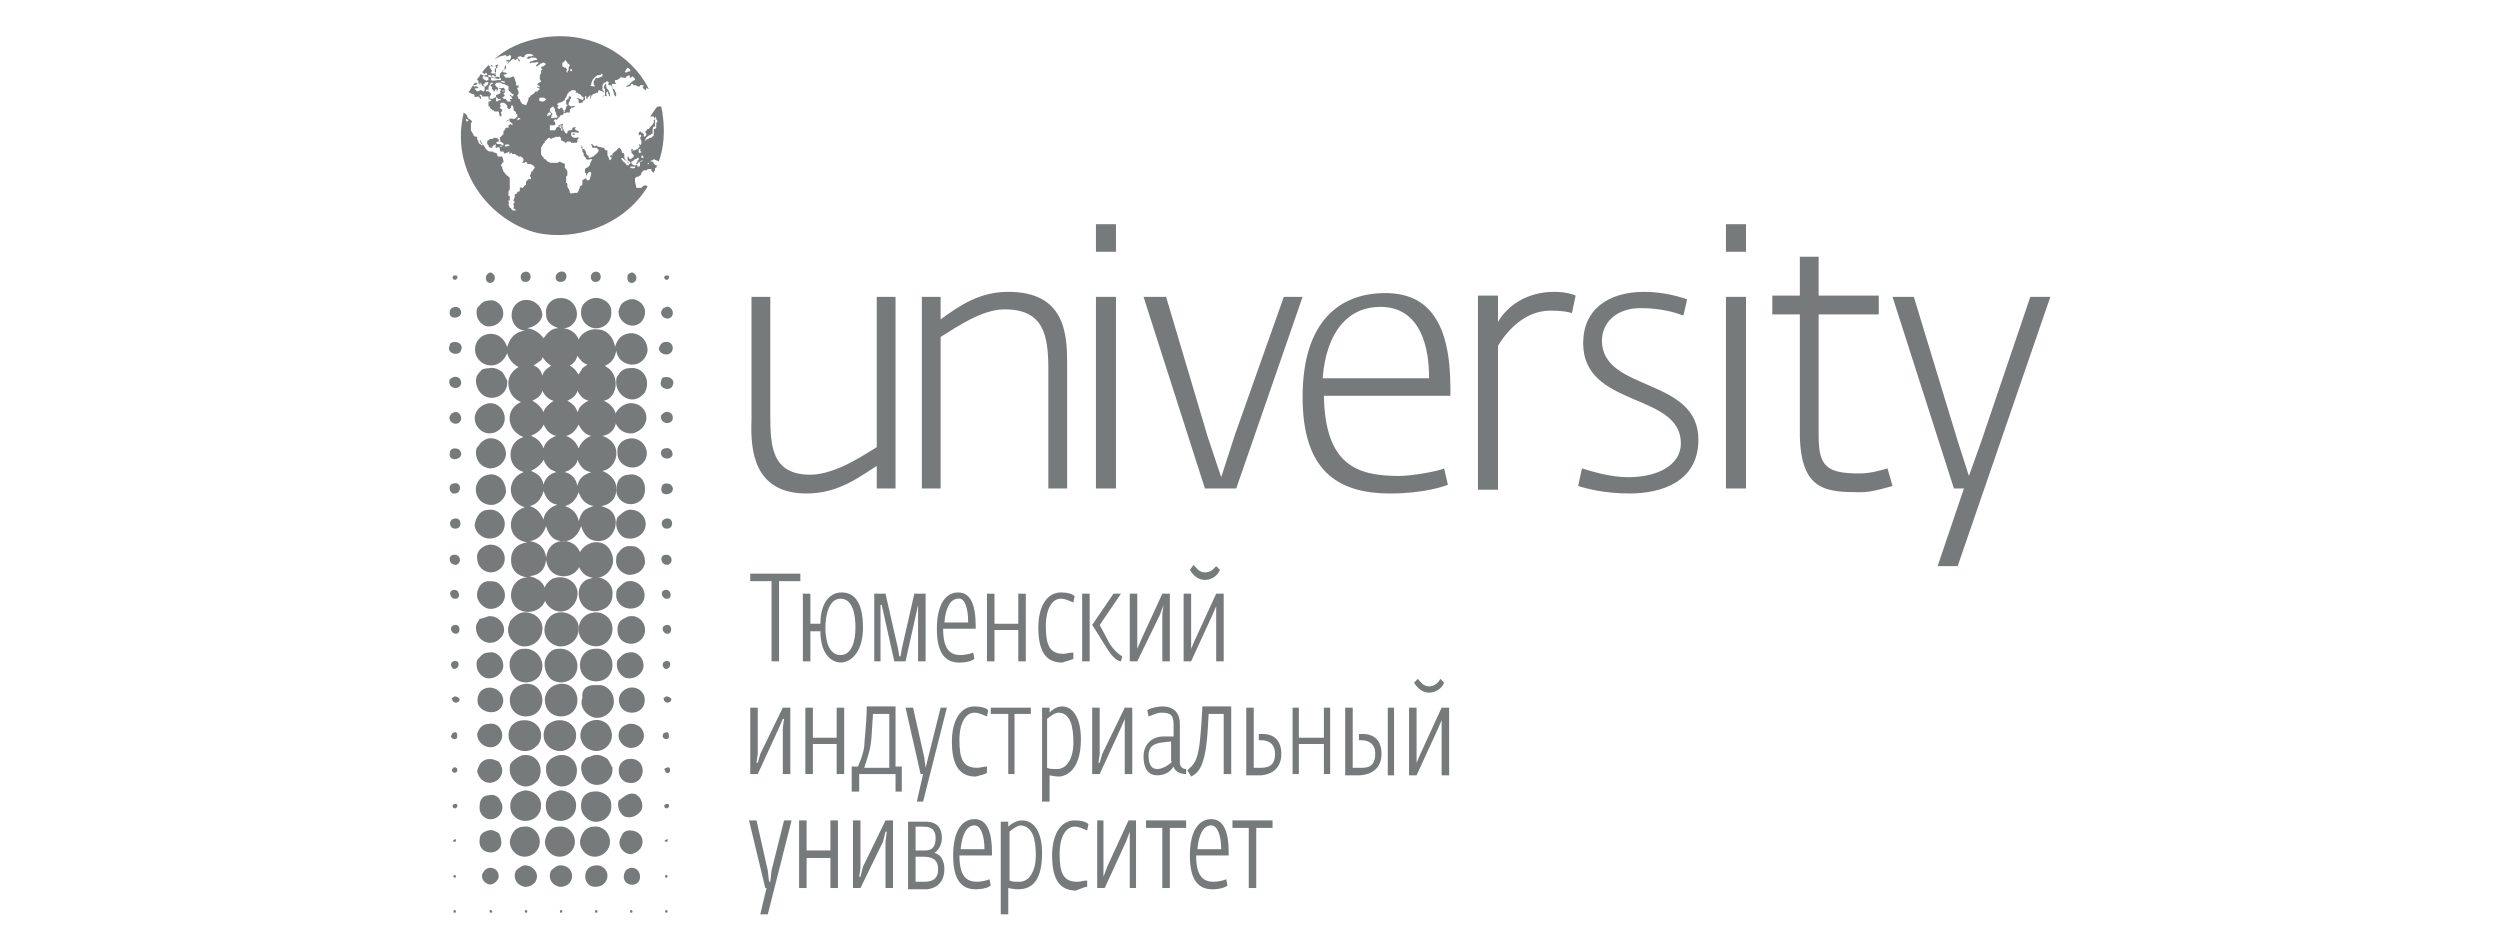 <?xml version="1.0" encoding="utf-8"?>
<!-- Generator: Adobe Illustrator 27.2.0, SVG Export Plug-In . SVG Version: 6.00 Build 0)  -->
<svg version="1.1" id="Layer_1" xmlns="http://www.w3.org/2000/svg" xmlns:xlink="http://www.w3.org/1999/xlink" x="0px" y="0px"
	 viewBox="0 0 199.6 75.6" style="enable-background:new 0 0 199.6 75.6;" xml:space="preserve">
<style type="text/css">
	.st0{fill:#808080;}
	.st1{fill-rule:evenodd;clip-rule:evenodd;fill:#767A7B;}
	.st2{fill:#FFFFFF;}
	.st3{fill-rule:evenodd;clip-rule:evenodd;fill:#FFFFFF;}
	.st4{fill:#767A7B;}
	.st5{fill:url(#SVGID_1_);}
	.st6{fill:url(#SVGID_00000013911862778672503140000017835471771338996663_);}
	.st7{fill:url(#SVGID_00000097498629649924057450000008657223755530910856_);}
	.st8{fill:url(#SVGID_00000124865187836328799530000011169257496060521376_);}
	.st9{fill:url(#SVGID_00000098925234831352690100000013229500200631098542_);}
	.st10{fill:url(#SVGID_00000018216508241964015920000011949745498443982494_);}
	.st11{fill:#ACADAD;}
	.st12{fill-rule:evenodd;clip-rule:evenodd;fill:#EC2126;}
	.st13{fill-rule:evenodd;clip-rule:evenodd;fill:#3651A2;}
	.st14{fill-rule:evenodd;clip-rule:evenodd;fill:#FEFEFE;}
	.st15{fill:none;stroke:#767A7B;stroke-miterlimit:10;}
	.st16{fill-rule:evenodd;clip-rule:evenodd;fill:#FBFFFA;}
	.st17{fill-rule:evenodd;clip-rule:evenodd;fill:#ACADAD;}
	.st18{fill:#C0C2C4;}
	.st19{fill:#FFFFFF;filter:url(#Adobe_OpacityMaskFilter);}
	.st20{mask:url(#mask0_215_892_00000078024653794693239600000006782039918879629700_);}
	.st21{opacity:0.28;fill-rule:evenodd;clip-rule:evenodd;fill:#FFFFFF;}
	.st22{fill-rule:evenodd;clip-rule:evenodd;fill:#808080;}
</style>
<g>
	<polygon class="st1" points="63.9,46.4 63.9,45.8 59.9,45.8 59.9,46.4 61.6,46.4 61.6,52.8 62.2,52.8 62.2,46.4 	"/>
	<path class="st1" d="M68.3,50.1L68.3,50.1c0,1.1-0.3,2.2-1.2,2.2c-0.9,0-1.2-1.1-1.2-2.2c0-1,0.3-2.3,1.2-2.3
		C68.1,47.8,68.3,49.1,68.3,50.1 M68.9,50.1c0-1.7-0.5-2.8-1.7-2.8c-1,0-1.7,0.9-1.7,2.5h-0.8v-2.4h-0.6v5.4h0.6v-2.4h0.8
		c0,1.6,0.7,2.5,1.7,2.5C68.1,52.8,68.9,51.9,68.9,50.1z"/>
	<polygon class="st1" points="69.8,52.8 70.3,52.8 70.3,48.8 70.3,48.3 70.4,48.3 71.4,52.8 72.3,52.8 73.3,48.3 73.3,48.3 
		73.3,48.8 73.3,52.8 73.9,52.8 73.9,47.4 73,47.4 72,51.8 71.9,52.4 71.8,52.4 71.7,51.8 70.7,47.4 69.8,47.4 	"/>
	<path class="st1" d="M77.3,49.7L77.3,49.7h-1.9c0.1-1.2,0.5-1.9,1.1-1.9C77,47.7,77.3,48.5,77.3,49.7 M77.9,50.2v-0.2
		c0-1.7-0.4-2.7-1.4-2.7c-0.9,0-1.7,0.8-1.7,2.9c0,2,0.7,2.7,1.8,2.7c0.7,0,1.1-0.2,1.2-0.3l-0.1-0.5c-0.2,0.1-0.7,0.2-1,0.2
		c-0.8,0-1.4-0.4-1.4-2.1H77.9z"/>
	<polygon class="st1" points="81.9,52.8 81.9,47.4 81.3,47.4 81.3,49.8 79.4,49.8 79.4,47.4 78.8,47.4 78.8,52.8 79.4,52.8 
		79.4,50.3 81.3,50.3 81.3,52.8 	"/>
	<path class="st1" d="M85.7,52.6l0-0.5c-0.3,0-0.6,0.1-0.8,0.1c-1.1,0-1.4-0.7-1.4-2.2c0-1.4,0.5-2.2,1.2-2.2c0.4,0,0.7,0.2,1,0.3
		l0.1-0.5c-0.2-0.2-0.6-0.3-1.1-0.3c-1.1,0-1.8,1.1-1.8,2.8c0,1.9,0.6,2.8,1.9,2.8C85.1,52.8,85.5,52.7,85.7,52.6"/>
	<path class="st1" d="M87,47.4L87,47.4h-0.6v5.4H87V47.4z M89.6,52.4c-0.2-0.1-0.6-0.4-1-1l-0.8-1.5l1.7-2.5h-0.6l-1.5,2.2l-0.2,0.3
		l0.2,0.3l1,1.6c0.5,0.8,0.9,1,1.1,1L89.6,52.4z"/>
	<polygon class="st1" points="91.1,51.1 90.8,51.8 90.8,51.8 90.8,51.1 90.8,47.4 90.2,47.4 90.2,52.8 90.8,52.8 92.6,49.1 
		92.9,48.3 92.9,48.3 92.8,49 92.8,52.8 93.4,52.8 93.4,47.4 92.8,47.4 	"/>
	<path class="st1" d="M96.2,45.7L96.2,45.7c-0.5,0-0.7-0.4-0.9-0.6L95,45.5c0.3,0.5,0.7,0.8,1.2,0.8c0.5,0,1-0.3,1.2-0.8l-0.3-0.3
		C96.9,45.4,96.7,45.7,96.2,45.7 M95.4,51.1l-0.3,0.7h0l0-0.7v-3.7h-0.6v5.4h0.6l1.7-3.7l0.3-0.7h0l0,0.7v3.7h0.6v-5.4h-0.6
		L95.4,51.1z"/>
	<polygon class="st1" points="60.7,60.2 60.5,60.9 60.4,60.9 60.5,60.2 60.5,56.5 59.9,56.5 59.9,61.8 60.5,61.8 62.2,58.1 
		62.5,57.4 62.6,57.4 62.5,58.1 62.5,61.8 63.1,61.8 63.1,56.5 62.5,56.5 	"/>
	<polygon class="st1" points="67.4,61.8 67.4,56.5 66.8,56.5 66.8,58.9 64.9,58.9 64.9,56.5 64.3,56.5 64.3,61.8 64.9,61.8 
		64.9,59.4 66.8,59.4 66.8,61.8 	"/>
	<path class="st1" d="M69.7,57L69.7,57H71v4.3H69c0.2-0.6,0.3-0.9,0.4-1.3C69.6,59.3,69.6,58.4,69.7,57 M71.5,61.8v1.4H72v-2h-0.5
		v-4.8h-2.3c0,1.3-0.2,2.8-0.2,3.2c-0.1,0.7-0.3,1.1-0.5,1.6H68v2h0.6v-1.4H71.5z"/>
	<polygon class="st1" points="75.6,56.5 75.1,56.5 74.1,60.5 73.9,61.3 73.9,61.3 73.8,60.5 72.9,56.5 72.3,56.5 73.5,61.8 
		73.7,61.8 73.2,64 73.7,64 	"/>
	<path class="st1" d="M78.8,61.7l0-0.5c-0.3,0-0.5,0.1-0.8,0.1c-1.1,0-1.4-0.7-1.4-2.2c0-1.4,0.5-2.2,1.2-2.2c0.4,0,0.7,0.2,1,0.3
		l0.1-0.5c-0.2-0.2-0.6-0.3-1.1-0.3c-1.1,0-1.8,1.1-1.8,2.8c0,1.9,0.6,2.8,1.9,2.8C78.3,61.9,78.7,61.8,78.8,61.7"/>
	<polygon class="st1" points="81,61.8 81,57 82.3,57 82.3,56.5 79.1,56.5 79.1,57 80.5,57 80.5,61.8 	"/>
	<path class="st1" d="M85.7,59.3L85.7,59.3c0,1.2-0.5,2.1-1.3,2.1c-0.4,0-0.6,0-0.8-0.1v-3.9c0.1-0.1,0.6-0.5,0.9-0.5
		C85.5,56.9,85.7,58.1,85.7,59.3 M86.3,59c0-1.6-0.6-2.6-1.5-2.6c-0.6,0-1,0.5-1,0.5v-0.4h-0.6V64h0.6v-2.1c0,0,0.4,0.1,0.8,0.1
		C85.4,61.9,86.3,61.2,86.3,59z"/>
	<polygon class="st1" points="88,60.2 87.8,60.9 87.7,60.9 87.8,60.2 87.8,56.5 87.2,56.5 87.2,61.8 87.8,61.8 89.5,58.1 89.8,57.4 
		89.8,57.4 89.8,58.1 89.8,61.8 90.4,61.8 90.4,56.5 89.8,56.5 	"/>
	<path class="st1" d="M93.6,60.8L93.6,60.8c-0.3,0.3-0.8,0.6-1.2,0.6c-0.6,0-0.7-0.6-0.7-1.1c0-1.1,1.1-1,1.8-1.1V60.8z M94.7,61.4
		c-0.3,0-0.5-0.2-0.5-0.5v-3.1c0-0.9-0.5-1.4-1.4-1.4c-0.3,0-0.9,0.1-1.2,0.3l0.1,0.5c0.3-0.1,0.7-0.3,1-0.3c0.8,0,1,0.2,1,1v0.9
		l-0.8,0c-0.9,0-1.6,0.6-1.6,1.6c0,0.7,0.2,1.5,1.1,1.5c0.5,0,1-0.2,1.3-0.7c0,0,0.1,0.6,1,0.6L94.7,61.4z"/>
	<path class="st1" d="M95.5,60.6c-0.2,0.5-0.5,0.7-0.7,0.9l0.3,0.5c0.4-0.2,0.7-0.5,0.9-1.1c0.3-0.8,0.4-1.9,0.5-3.9h1.2v4.8h0.6
		v-5.4H96C95.9,58.3,95.8,59.9,95.5,60.6"/>
	<path class="st1" d="M102.3,60.2c0-1.1-0.6-1.6-1.5-1.6h-0.3v0.5h0.2c0.6,0,1.1,0.3,1.1,1.1c0,0.7-0.3,1.1-1.1,1.1h-0.6v-4.8h-0.6
		v5.4h1.2C101.8,61.8,102.3,61.1,102.3,60.2"/>
	<polygon class="st1" points="106.2,61.8 106.2,56.5 105.7,56.5 105.7,58.9 103.7,58.9 103.7,56.5 103.2,56.5 103.2,61.8 
		103.7,61.8 103.7,59.4 105.7,59.4 105.7,61.8 	"/>
	<path class="st1" d="M110.3,60.2L110.3,60.2c0-1.1-0.6-1.6-1.5-1.6h-0.3v0.5h0.2c0.6,0,1.1,0.3,1.1,1.1c0,0.7-0.3,1.1-1,1.1H108
		v-4.8h-0.6v5.4h1.2C109.8,61.8,110.3,61.1,110.3,60.2 M111.3,56.5h-0.5v5.4h0.5V56.5z"/>
	<path class="st1" d="M114.1,54.8L114.1,54.8c-0.5,0-0.7-0.4-0.9-0.6l-0.3,0.3c0.3,0.5,0.7,0.8,1.2,0.8c0.5,0,1-0.3,1.2-0.8
		l-0.3-0.3C114.9,54.4,114.6,54.8,114.1,54.8 M113.4,60.2l-0.3,0.7h0l0-0.7v-3.7h-0.6v5.4h0.6l1.7-3.7l0.3-0.7h0l0,0.7v3.7h0.6v-5.4
		h-0.6L113.4,60.2z"/>
	<polygon class="st1" points="63.2,65.5 62.6,65.5 61.6,69.5 61.5,70.4 61.4,70.4 61.3,69.5 60.4,65.5 59.8,65.5 61.1,70.9 
		61.2,70.9 60.7,73 61.3,73 	"/>
	<polygon class="st1" points="66.9,70.9 66.9,65.5 66.3,65.5 66.3,67.9 64.4,67.9 64.4,65.5 63.8,65.5 63.8,70.9 64.4,70.9 
		64.4,68.5 66.3,68.5 66.3,70.9 	"/>
	<polygon class="st1" points="68.9,69.2 68.7,70 68.6,70 68.7,69.3 68.7,65.5 68.1,65.5 68.1,70.9 68.7,70.9 70.5,67.2 70.7,66.4 
		70.8,66.4 70.7,67.2 70.7,70.9 71.3,70.9 71.3,65.5 70.7,65.5 	"/>
	<path class="st1" d="M74.9,69.4L74.9,69.4c0,0.8-0.5,1-1.1,1h-0.7v-2h0.6C74.4,68.4,74.9,68.6,74.9,69.4 M74.7,66.9L74.7,66.9
		c0,0.6-0.2,1-0.8,1h-0.8V66h0.6C74.3,66,74.7,66.2,74.7,66.9z M75.4,69.4c0-0.7-0.3-1.2-0.8-1.3c0.3-0.2,0.6-0.6,0.6-1.2
		c0-0.8-0.4-1.3-1.3-1.3h-1.4v5.4H74C75,70.9,75.4,70.2,75.4,69.4z"/>
	<path class="st1" d="M78.6,67.8L78.6,67.8h-1.9c0.1-1.2,0.5-1.9,1.1-1.9C78.3,65.9,78.6,66.7,78.6,67.8 M79.2,68.3v-0.2
		c0-1.7-0.4-2.7-1.4-2.7c-0.9,0-1.7,0.8-1.7,2.9c0,2,0.7,2.7,1.8,2.7c0.7,0,1.1-0.2,1.2-0.3L79,70.2c-0.2,0.1-0.7,0.2-1,0.2
		c-0.8,0-1.4-0.4-1.4-2.1H79.2z"/>
	<path class="st1" d="M82.7,68.3L82.7,68.3c0,1.2-0.5,2.1-1.3,2.1c-0.4,0-0.6,0-0.8-0.1v-3.9c0.1-0.1,0.6-0.5,0.9-0.5
		C82.5,66,82.7,67.1,82.7,68.3L82.7,68.3z M83.2,68.1c0-1.6-0.6-2.6-1.6-2.6c-0.6,0-1.1,0.5-1.1,0.5v-0.4h-0.6V73h0.6v-2.1
		c0,0,0.4,0.1,0.8,0.1C82.4,71,83.2,70.3,83.2,68.1z"/>
	<path class="st1" d="M86.8,70.8l0-0.5c-0.3,0-0.5,0.1-0.8,0.1c-1.1,0-1.4-0.7-1.4-2.2c0-1.4,0.5-2.2,1.2-2.2c0.4,0,0.7,0.2,1,0.3
		l0.1-0.5c-0.2-0.2-0.6-0.3-1.1-0.3c-1.1,0-1.8,1.1-1.8,2.8c0,1.9,0.6,2.8,1.9,2.8C86.2,71,86.6,70.8,86.8,70.8"/>
	<polygon class="st1" points="88.4,69.2 88.1,70 88.1,70 88.1,69.3 88.1,65.5 87.6,65.5 87.6,70.9 88.2,70.9 89.9,67.2 90.2,66.4 
		90.2,66.4 90.2,67.2 90.2,70.9 90.7,70.9 90.7,65.5 90.1,65.5 	"/>
	<polygon class="st1" points="93.4,70.9 93.4,66.1 94.7,66.1 94.7,65.5 91.5,65.5 91.5,66.1 92.8,66.1 92.8,70.9 	"/>
	<path class="st1" d="M97.5,67.8L97.5,67.8h-1.9c0.1-1.2,0.5-1.9,1.1-1.9C97.2,65.9,97.5,66.7,97.5,67.8 M98.1,68.3v-0.2
		c0-1.7-0.4-2.7-1.4-2.7c-0.9,0-1.7,0.8-1.7,2.9c0,2,0.7,2.7,1.8,2.7c0.7,0,1.1-0.2,1.2-0.3l-0.1-0.5c-0.2,0.1-0.7,0.2-1,0.2
		c-0.8,0-1.4-0.4-1.4-2.1H98.1z"/>
	<polygon class="st1" points="100.3,70.9 100.3,66.1 101.6,66.1 101.6,65.5 98.4,65.5 98.4,66.1 99.7,66.1 99.7,70.9 	"/>
	<path class="st1" d="M64.4,39.4c2.6,0,4.3-1.4,5.6-2.2V39h1.5V23.7h-1.5v12c-0.7,0.4-3.2,2.2-5.3,2.2c-3.1,0-3.2-2.3-3.2-4.8v-9.4
		h-1.5v9.8C59.9,36,60.2,39.4,64.4,39.4"/>
	<path class="st1" d="M73.6,39h1.5V26.9c1.3-0.8,3.3-2.2,5.1-2.2c3.1,0,3.5,2,3.5,4.8V39h1.5v-10c0-2.4-0.2-5.7-4.7-5.7
		c-2.3,0-3.9,1.1-5.4,2.2v-1.8h-1.5V39z"/>
	<path class="st1" d="M87.5,20.1L87.5,20.1h1.6v-2.2h-1.6V20.1z M87.5,39h1.6V23.7h-1.6V39z"/>
	<polygon class="st1" points="96.2,39 98.7,39 104,23.7 102.5,23.7 98.6,34.7 97.5,38.1 96.4,34.8 93.1,23.7 91.3,23.7 	"/>
	<path class="st1" d="M105.6,30.2L105.6,30.2c0.3-3.8,2.1-5.7,4.6-5.7c2.7,0,3.9,2.3,3.9,5.7H105.6z M111,39.4
		c2.7,0,4.4-0.6,4.6-0.7l-0.3-1.3c-0.4,0.2-2.5,0.6-3.6,0.6c-3.4,0-5.9-0.9-6-6.4h10.1V31c0-5.2-1.7-7.6-5.2-7.6
		c-3.6,0-6.6,2.2-6.6,8.3C104,37.5,106.7,39.4,111,39.4z"/>
	<path class="st1" d="M137.8,20.1L137.8,20.1h1.6v-2.2h-1.6V20.1z M137.8,39h1.6V23.7h-1.6V39z"/>
	<path class="st1" d="M148.6,39.3c0.9,0,2.1-0.4,2.5-0.5l-0.4-1.4c-0.4,0.1-1.3,0.4-2.2,0.4c-2.6,0-3.3-0.5-3.3-3v-9.7h4.8v-1.5
		h-4.8v-3.1h-1.5v3.1h-2.2v1.5h2.2v9.7C143.8,39.2,145.8,39.3,148.6,39.3"/>
	<polygon class="st1" points="154.7,45.2 156.3,45.2 163.7,23.7 162.1,23.7 158.2,35.2 157.2,38 156.3,35.2 152.8,23.7 151.1,23.7 
		156,39 156.8,39 	"/>
	<path class="st1" d="M41.9,21.7c0.6-0.1,0.6,0.8,0.1,0.8C41.5,22.6,41.4,21.8,41.9,21.7"/>
	<path class="st1" d="M44.7,21.7c0.7-0.2,0.7,0.9,0,0.8C44.3,22.5,44.2,21.9,44.7,21.7"/>
	<path class="st1" d="M47.5,21.7c0.6-0.1,0.6,0.8,0.1,0.8C47.1,22.6,47,21.8,47.5,21.7"/>
	<path class="st1" d="M39,21.8c0.2-0.1,0.3,0,0.4,0.1c0,0,0.1,0.1,0.1,0.2c0.1,0.6-0.8,0.7-0.7,0C38.8,22,38.9,21.9,39,21.8"/>
	<path class="st1" d="M50.3,21.8c0.2-0.1,0.3,0,0.4,0.1c0,0,0.1,0.1,0.1,0.2c0.1,0.6-0.8,0.7-0.7,0C50.1,22,50.1,21.9,50.3,21.8"/>
	<path class="st1" d="M36.3,22c0.4-0.1,0.2,0.5-0.1,0.3C36.1,22.2,36.1,22,36.3,22"/>
	<path class="st1" d="M53.2,22c0.4-0.1,0.2,0.5-0.1,0.3C53,22.2,53,22,53.2,22"/>
	<path class="st1" d="M42.3,40.4L42.3,40.4c0.6,0.2,0.9,0.6,1.1,1.1c0-0.3,0.2-0.6,0.4-0.8c0.2-0.2,0.4-0.3,0.7-0.4
		c-0.6-0.1-0.9-0.5-1.1-1.1C43.2,39.9,42.8,40.3,42.3,40.4 M45.1,40.4L45.1,40.4c0.6,0.2,1,0.6,1.1,1.2c0.1-0.3,0.2-0.6,0.4-0.8
		c0.2-0.2,0.5-0.3,0.8-0.4c-0.6-0.1-1-0.5-1.2-1.1C46,39.9,45.6,40.3,45.1,40.4z M45.5,37.5L45.5,37.5c-0.1,0.1-0.3,0.1-0.4,0.2
		c0.5,0.1,0.9,0.5,1,1.1c0.1-0.6,0.5-0.9,1.1-1.1c-0.6-0.1-0.9-0.5-1.1-1C46.1,37,45.8,37.3,45.5,37.5z M42.4,37.6L42.4,37.6
		c0.5,0.2,0.9,0.5,1,1.1c0.1-0.5,0.5-0.9,1-1c-0.1-0.1-0.2-0.1-0.4-0.2c-0.3-0.2-0.5-0.5-0.6-0.8c0,0,0,0,0,0
		C43.2,37.1,42.8,37.4,42.4,37.6z M45.2,34.8L45.2,34.8c0.5,0.2,0.8,0.5,1,1c0.2-0.5,0.5-0.8,1-1c-0.5-0.1-0.8-0.5-1-0.9
		C46,34.3,45.7,34.7,45.2,34.8z M42.4,34.8L42.4,34.8c0.5,0.2,0.8,0.5,1,1c0.1-0.5,0.5-0.8,1-1c-0.5-0.1-0.8-0.5-1-0.9
		C43.2,34.4,42.8,34.6,42.4,34.8z M45.3,32L45.3,32c0.4,0.2,0.7,0.5,0.8,0.9c0.1-0.1,0.1-0.3,0.2-0.4c0.2-0.2,0.4-0.4,0.7-0.5
		c-0.4-0.1-0.7-0.4-0.9-0.8C46,31.6,45.7,31.8,45.3,32z M42.5,32L42.5,32c0.4,0.2,0.7,0.5,0.9,0.9c0.1-0.4,0.5-0.7,0.8-0.9
		c-0.4-0.1-0.7-0.4-0.9-0.8C43.2,31.6,42.9,31.8,42.5,32z M43,28.9L43,28.9c-0.1,0.1-0.3,0.2-0.4,0.3c0.4,0.1,0.6,0.4,0.7,0.8
		c0.1-0.4,0.4-0.6,0.7-0.8c-0.3-0.2-0.5-0.4-0.7-0.7C43.3,28.7,43.2,28.8,43,28.9z M45.5,29.2L45.5,29.2c0.2,0.1,0.3,0.2,0.4,0.3
		c0.1,0.1,0.2,0.3,0.3,0.4c0.1-0.2,0.2-0.3,0.3-0.5c0.1-0.1,0.3-0.2,0.4-0.3c-0.4-0.1-0.6-0.4-0.8-0.7C46,28.8,45.8,29,45.5,29.2z
		 M42.1,26.2c0.6,0.1,1,0.4,1.3,0.8c0.3-0.4,0.6-0.8,1.2-0.8c-0.6-0.2-1-0.5-1-1.1c-0.1-0.8,0.5-1.3,1.1-1.3c1.2-0.1,1.8,1.4,1,2.1
		c-0.2,0.2-0.4,0.3-0.7,0.3c0.6,0.1,1,0.4,1.2,0.9c0.2-0.5,0.9-0.9,1.5-0.8c0.7,0,1.3,0.6,1.4,1.4c0.2-0.7,0.6-1.1,1.4-1.1
		c0.7,0.1,1.2,0.6,1.2,1.4c-0.1,0.7-0.7,1.2-1.4,1.1c-0.6-0.1-1-0.5-1.1-1.1c-0.1,0.6-0.4,1-0.9,1.2c0.1,0.1,0.3,0.2,0.4,0.3
		c0.8,0.8,0.5,2.3-0.5,2.5c0.5,0.2,0.9,0.6,1,1.2c0.1,0.9-0.4,1.5-1.1,1.6c0.6,0.2,1.2,0.7,1.1,1.6c-0.1,0.6-0.5,1.1-1.1,1.2
		c0.5,0.2,1,0.6,1.1,1.2c0.1,0.9-0.4,1.5-1.2,1.6c0.3,0.1,0.6,0.2,0.8,0.4c0.8,0.8,0.2,2.4-1,2.4c-0.8,0-1.2-0.5-1.4-1.2
		c-0.2,0.6-0.6,1.1-1.2,1.2c-0.9,0.1-1.4-0.4-1.6-1.2c-0.2,0.6-0.6,1.1-1.3,1.2c0.7,0.1,1.2,0.5,1.3,1.3c0.1-0.7,0.5-1.2,1.2-1.3
		c0.9-0.1,1.7,0.6,1.6,1.6c-0.1,0.7-0.7,1.3-1.6,1.2c-0.7-0.1-1.1-0.6-1.2-1.3c-0.1,0.8-0.5,1.2-1.3,1.3c0.2,0.1,0.4,0.1,0.5,0.2
		c0.5,0.2,0.8,0.7,0.8,1.3c0,1.3-1.7,1.8-2.5,0.9c-0.7-0.9-0.1-2.3,1-2.3c-0.8-0.1-1.3-0.6-1.3-1.4c0-0.8,0.5-1.3,1.3-1.4
		c-0.8-0.1-1.4-0.7-1.3-1.6c0.1-0.6,0.5-1,1.1-1.2c-0.6-0.2-1-0.6-1.1-1.2c-0.1-0.8,0.4-1.4,1-1.6c-0.1-0.1-0.3-0.1-0.4-0.2
		c-1-0.6-0.8-2.3,0.4-2.6c-0.5-0.2-1-0.6-1.1-1.3c-0.1-0.8,0.4-1.3,0.9-1.5c-0.5-0.2-0.9-0.6-1-1.3c-0.1-0.7,0.3-1.2,0.8-1.5
		c-0.4-0.2-0.8-0.6-0.9-1.1c-0.1,0.2-0.2,0.4-0.4,0.6c-0.5,0.5-1.3,0.5-1.8,0c-0.5-0.5-0.5-1.3,0-1.8c0.3-0.3,0.9-0.5,1.5-0.2
		c0.3,0.2,0.5,0.4,0.7,0.9c0.2-0.7,0.6-1.2,1.4-1.3c-1.1-0.1-1.4-1.6-0.6-2.2c0.7-0.6,2-0.1,2,1C43.2,25.7,42.7,26.1,42.1,26.2z"/>
	<path class="st1" d="M47.4,23.8c0.7-0.1,1.4,0.4,1.4,1c0.1,1-0.7,1.5-1.4,1.4c-0.5-0.1-1.1-0.6-1-1.4
		C46.4,24.3,46.9,23.9,47.4,23.8"/>
	<path class="st1" d="M50.3,23.9c0.6-0.1,1.2,0.4,1.2,1c0,0.7-0.5,1.1-1,1.1c-0.7,0-1.4-0.8-1-1.5C49.6,24.2,49.9,24,50.3,23.9"/>
	<path class="st1" d="M39,24c0.4-0.1,0.7,0.1,0.9,0.3c0.2,0.2,0.4,0.7,0.2,1.1c-0.2,0.5-0.9,0.8-1.4,0.6c-0.4-0.2-0.8-0.7-0.6-1.4
		C38.3,24.4,38.5,24,39,24"/>
	<path class="st1" d="M53.2,24.5c0.4-0.1,0.7,0.5,0.4,0.8c-0.4,0.4-1.1-0.2-0.7-0.6C52.9,24.6,53,24.6,53.2,24.5"/>
	<path class="st1" d="M36.3,24.5c0.3,0,0.4,0.1,0.5,0.3c0.2,0.6-0.9,0.8-0.9,0.2C35.9,24.7,36,24.6,36.3,24.5"/>
	<path class="st1" d="M53.1,27.3c0.8-0.1,0.8,1,0.1,1c-0.3,0-0.6-0.2-0.6-0.5C52.7,27.5,52.9,27.3,53.1,27.3"/>
	<path class="st1" d="M36.3,27.3c0.4,0,0.7,0.3,0.5,0.7c-0.2,0.5-1.2,0.2-0.9-0.4C35.9,27.4,36.1,27.3,36.3,27.3"/>
	<path class="st1" d="M39,29.4c0.5-0.1,0.8,0.1,1.1,0.3c0.1,0.1,0.3,0.5,0.4,0.7c0.1,1.2-1.3,1.8-2.1,1c-0.2-0.2-0.4-0.6-0.4-1
		c0-0.4,0.2-0.6,0.4-0.8C38.4,29.5,38.7,29.4,39,29.4"/>
	<path class="st1" d="M50.2,29.4c1.1-0.2,1.8,0.9,1.3,1.9c-0.1,0.2-0.3,0.3-0.4,0.4c-0.9,0.6-2-0.3-1.9-1.3c0-0.3,0.1-0.4,0.2-0.5
		C49.5,29.7,49.8,29.4,50.2,29.4"/>
	<path class="st1" d="M53.2,30.1c0.4,0,0.7,0.3,0.5,0.7c-0.2,0.5-1.2,0.2-0.9-0.4C52.8,30.2,52.9,30.1,53.2,30.1"/>
	<path class="st1" d="M36.2,30.1c0.4-0.1,0.7,0.2,0.6,0.6c-0.2,0.5-1.1,0.3-0.9-0.4C35.9,30.3,36,30.2,36.2,30.1"/>
	<path class="st1" d="M39,32.2c0.7-0.1,1.3,0.5,1.3,1.2c0,0.7-0.6,1.2-1.2,1.2c-0.7,0-1.2-0.6-1.2-1.2C37.9,32.8,38.4,32.3,39,32.2"
		/>
	<path class="st1" d="M50.2,32.2c0.8-0.1,1.5,0.5,1.4,1.3c-0.1,0.6-0.6,1-1.1,1.1c-1,0.1-1.7-0.9-1.3-1.7
		C49.4,32.6,49.7,32.3,50.2,32.2"/>
	<path class="st1" d="M36.3,32.9c0.4-0.1,0.7,0.5,0.4,0.8c-0.4,0.4-1.1-0.2-0.7-0.6C36,33,36.1,33,36.3,32.9"/>
	<path class="st1" d="M53.1,32.9c0.4-0.1,0.7,0.2,0.6,0.6c-0.2,0.5-1.1,0.3-0.9-0.4C52.8,33.2,52.9,33,53.1,32.9"/>
	<path class="st1" d="M39,35c0.8-0.1,1.4,0.5,1.4,1.3c-0.1,0.7-0.7,1.1-1.3,1.1c-0.7-0.1-1.1-0.6-1.1-1.3c0-0.3,0.1-0.4,0.2-0.5
		C38.3,35.4,38.6,35.1,39,35"/>
	<path class="st1" d="M50.3,35c1.1-0.1,1.8,1.2,1,2c-0.7,0.7-2,0.2-2-0.8C49.2,35.6,49.6,35.1,50.3,35"/>
	<path class="st1" d="M36.3,35.8c0.3,0,0.4,0.1,0.5,0.3c0.2,0.6-0.9,0.8-0.9,0.2C35.9,36,36,35.8,36.3,35.8"/>
	<path class="st1" d="M53.1,35.8c0.3-0.1,0.6,0.1,0.6,0.5c-0.1,0.5-1.1,0.4-0.9-0.3C52.8,36,52.9,35.8,53.1,35.8"/>
	<path class="st1" d="M39,37.9c0.4-0.1,0.8,0.1,1,0.3c0.2,0.2,0.4,0.6,0.4,1.1c-0.1,0.5-0.5,0.9-1,1c-0.7,0.1-1.5-0.4-1.4-1.4
		C38.1,38.4,38.4,38,39,37.9"/>
	<path class="st1" d="M50.2,37.9c0.4-0.1,0.8,0.1,1,0.3c0.4,0.4,0.4,1.3,0,1.7c-0.7,0.7-1.9,0.3-2-0.7c0-0.4,0.1-0.8,0.3-1
		C49.7,38,49.9,37.9,50.2,37.9"/>
	<path class="st1" d="M53.2,38.6c0.3,0,0.4,0.1,0.5,0.3c0.2,0.6-0.9,0.8-0.9,0.2C52.8,38.8,52.9,38.6,53.2,38.6"/>
	<path class="st1" d="M36.2,38.6c0.7-0.2,0.7,0.9,0,0.8C35.9,39.4,35.7,38.7,36.2,38.6"/>
	<path class="st1" d="M39,40.7c0.7-0.1,1.3,0.5,1.3,1.1c0,0.8-0.6,1.2-1.2,1.2c-0.6,0-1.2-0.5-1.2-1.1C38,41.2,38.4,40.7,39,40.7"/>
	<path class="st1" d="M50.2,40.7c0.9-0.1,1.7,0.8,1.2,1.7c-0.2,0.4-0.9,0.8-1.6,0.5c-0.4-0.2-0.8-0.9-0.5-1.6
		C49.5,41.1,49.8,40.8,50.2,40.7"/>
	<path class="st1" d="M36.3,41.4c0.6-0.1,0.6,0.8,0.1,0.8C35.9,42.3,35.7,41.5,36.3,41.4"/>
	<path class="st1" d="M53.2,41.4c0.6-0.1,0.6,0.8,0.1,0.8C52.8,42.3,52.6,41.5,53.2,41.4"/>
	<path class="st1" d="M47.4,43.3c0.7-0.1,1.2,0.3,1.4,0.8c0.6,1.2-0.7,2.5-1.9,1.9c-0.6-0.3-1-1.1-0.6-1.9
		C46.5,43.7,46.9,43.4,47.4,43.3"/>
	<path class="st1" d="M39,43.5c0.7-0.1,1.3,0.4,1.3,1.1c0,0.7-0.6,1.1-1.1,1.1c-0.6,0-1.1-0.5-1.1-1.1C38,44,38.5,43.6,39,43.5"/>
	<path class="st1" d="M50.2,43.6c0.3,0,0.6,0,0.8,0.2c0.3,0.2,0.5,0.6,0.5,1.1c-0.1,0.7-0.7,1-1.3,1c-0.6-0.1-1.1-0.6-1-1.3
		c0-0.3,0.1-0.4,0.2-0.5C49.6,43.8,49.9,43.6,50.2,43.6"/>
	<path class="st1" d="M36.2,44.3c0.6-0.1,0.7,0.7,0.2,0.8c-0.2,0-0.5-0.1-0.5-0.5C35.9,44.5,36,44.3,36.2,44.3"/>
	<path class="st1" d="M53.1,44.3c0.6-0.1,0.7,0.7,0.2,0.8c-0.2,0-0.5-0.1-0.5-0.5C52.8,44.5,52.9,44.3,53.1,44.3"/>
	<path class="st1" d="M44.5,46.1c0.8-0.1,1.5,0.4,1.6,1.1c0.1,0.8-0.5,1.5-1.1,1.6c-0.5,0.1-0.9-0.1-1.2-0.4
		c-0.2-0.2-0.5-0.7-0.4-1.2c0.1-0.5,0.4-0.8,0.7-1C44.2,46.2,44.4,46.1,44.5,46.1"/>
	<path class="st1" d="M47.4,46.1c0.8-0.1,1.6,0.5,1.5,1.4c0,0.9-0.8,1.3-1.4,1.3c-0.8,0-1.3-0.7-1.3-1.4c0-0.6,0.3-0.9,0.6-1.1
		C47,46.2,47.2,46.2,47.4,46.1"/>
	<path class="st1" d="M39,46.4c0.2,0,0.5,0,0.7,0.1c0.3,0.2,0.7,0.6,0.6,1.2c-0.1,0.6-0.7,1-1.3,0.9c-0.5-0.1-1.2-0.8-0.8-1.6
		C38.3,46.7,38.6,46.4,39,46.4"/>
	<path class="st1" d="M50.2,46.4c0.9-0.1,1.6,0.9,1.1,1.7c-0.6,0.9-2.2,0.5-2.1-0.7c0-0.3,0.1-0.4,0.2-0.5
		C49.6,46.7,49.9,46.4,50.2,46.4"/>
	<path class="st1" d="M36.2,47.1c0.5-0.1,0.6,0.7,0.2,0.7C36,47.9,35.7,47.2,36.2,47.1"/>
	<path class="st1" d="M53.1,47.1c0.5-0.1,0.6,0.7,0.2,0.7C52.9,47.9,52.6,47.2,53.1,47.1"/>
	<path class="st1" d="M41.7,48.9c0.8-0.1,1.5,0.4,1.6,1.1c0.1,1-0.7,1.7-1.6,1.6c-0.6-0.1-1.3-0.7-1.1-1.6c0.1-0.3,0.1-0.4,0.2-0.5
		C41.1,49.2,41.3,49,41.7,48.9"/>
	<path class="st1" d="M44.6,48.9c0.8-0.1,1.5,0.4,1.6,1.1c0.1,1-0.7,1.7-1.6,1.6c-0.6-0.1-1.3-0.7-1.1-1.6c0.1-0.3,0.1-0.4,0.2-0.5
		C43.9,49.2,44.1,49,44.6,48.9"/>
	<path class="st1" d="M47.4,48.9c0.8-0.1,1.5,0.5,1.5,1.3c0,0.8-0.6,1.4-1.3,1.4c-0.8,0-1.4-0.6-1.4-1.3
		C46.2,49.5,46.7,49,47.4,48.9"/>
	<path class="st1" d="M39,49.2c1-0.1,1.7,1.1,0.9,1.8c-0.7,0.7-1.9,0.2-1.9-0.9c0-0.3,0.2-0.5,0.3-0.7C38.5,49.4,38.7,49.3,39,49.2"
		/>
	<path class="st1" d="M50.3,49.2c0.6-0.1,1.2,0.4,1.2,1.1c0,0.7-0.6,1.1-1.1,1.1c-0.6,0-1.1-0.4-1.1-1.1c0-0.5,0.2-0.8,0.5-0.9
		C50,49.3,50.1,49.2,50.3,49.2"/>
	<path class="st1" d="M36.3,49.9c0.5-0.1,0.5,0.7,0.1,0.7C36,50.6,35.8,50,36.3,49.9"/>
	<path class="st1" d="M53.2,49.9c0.5-0.1,0.5,0.7,0.1,0.7C52.9,50.6,52.7,50,53.2,49.9"/>
	<path class="st1" d="M41.8,51.8c1.1-0.1,1.9,1.1,1.3,2.1c-0.3,0.5-1.1,0.8-1.8,0.4c-0.5-0.3-0.8-1.2-0.5-1.8
		C41,52.1,41.3,51.8,41.8,51.8"/>
	<path class="st1" d="M44.6,51.8c1.1-0.1,1.9,1.1,1.3,2.1c-0.3,0.5-1.1,0.8-1.8,0.4c-0.5-0.3-0.8-1.2-0.5-1.8
		C43.8,52.1,44.1,51.8,44.6,51.8"/>
	<path class="st1" d="M47.5,51.8c0.8-0.1,1.4,0.5,1.4,1.3c0,0.8-0.6,1.3-1.3,1.3c-0.8,0-1.3-0.6-1.3-1.3
		C46.3,52.4,46.8,51.8,47.5,51.8"/>
	<path class="st1" d="M39,52.1c0.4-0.1,0.7,0.1,0.9,0.3c0.2,0.2,0.4,0.7,0.2,1.1c-0.2,0.5-0.9,0.8-1.4,0.6c-0.4-0.2-0.8-0.7-0.6-1.4
		C38.3,52.5,38.5,52.1,39,52.1"/>
	<path class="st1" d="M50.2,52.1c0.4-0.1,0.7,0.1,0.9,0.3c0.2,0.2,0.4,0.7,0.2,1.1c-0.2,0.5-0.9,0.8-1.4,0.6
		c-0.4-0.2-0.8-0.7-0.6-1.4C49.5,52.5,49.8,52.1,50.2,52.1"/>
	<path class="st1" d="M36.2,52.8c0.6-0.2,0.5,0.7,0,0.6C36,53.3,35.9,52.9,36.2,52.8"/>
	<path class="st1" d="M53.1,52.8c0.6-0.2,0.5,0.7,0,0.6C52.9,53.3,52.8,52.9,53.1,52.8"/>
	<path class="st1" d="M41.9,54.6c0.8-0.1,1.4,0.5,1.4,1.3c0,0.8-0.6,1.3-1.3,1.3c-0.8,0-1.3-0.6-1.3-1.3
		C40.7,55.2,41.2,54.7,41.9,54.6"/>
	<path class="st1" d="M44.7,54.6c0.8-0.1,1.4,0.5,1.4,1.3c0,0.8-0.6,1.3-1.3,1.3c-0.8,0-1.3-0.6-1.3-1.3
		C43.5,55.2,44,54.7,44.7,54.6"/>
	<path class="st1" d="M47.4,54.7c0.2,0,0.4,0,0.6,0c0.5,0.1,1.1,0.6,1,1.5c-0.1,0.6-0.7,1.2-1.5,1.1c-0.6-0.1-1.3-0.8-1-1.6
		C46.4,55.1,46.8,54.7,47.4,54.7"/>
	<path class="st1" d="M39.1,54.9c0.7,0,1.3,0.7,1,1.4c-0.3,0.8-1.5,0.7-1.9,0c-0.1-0.2-0.1-0.6,0-0.8C38.3,55.2,38.6,54.9,39.1,54.9
		"/>
	<path class="st1" d="M50.3,54.9c0.8-0.1,1.4,0.6,1.1,1.4c-0.3,0.8-1.6,0.8-1.9,0C49.2,55.6,49.7,55,50.3,54.9"/>
	<path class="st1" d="M36.3,55.6c0.2,0,0.3,0.1,0.4,0.2c0,0.4-0.6,0.4-0.6,0C36,55.8,36.1,55.7,36.3,55.6"/>
	<path class="st1" d="M53.2,55.6c0.2,0,0.3,0.1,0.4,0.2c0,0.4-0.6,0.4-0.6,0C52.9,55.8,53,55.7,53.2,55.6"/>
	<path class="st1" d="M41.9,57.5c0.7,0,1.3,0.5,1.3,1.2c0,0.3-0.1,0.7-0.4,0.9c-0.8,0.8-2.2,0.2-2.2-0.9c0-0.4,0.2-0.8,0.4-0.9
		C41.2,57.6,41.5,57.5,41.9,57.5"/>
	<path class="st1" d="M44.7,57.5c0.7,0,1.3,0.5,1.3,1.2c0,0.3-0.1,0.7-0.4,0.9c-0.8,0.8-2.2,0.2-2.2-0.9c0-0.4,0.2-0.8,0.4-0.9
		C44.1,57.6,44.3,57.5,44.7,57.5"/>
	<path class="st1" d="M47.4,57.5c0.6-0.1,1.1,0.2,1.3,0.6c0.6,1.1-0.6,2.3-1.7,1.7c-0.5-0.2-0.9-1-0.5-1.7
		C46.6,57.9,46.9,57.6,47.4,57.5"/>
	<path class="st1" d="M39,57.8c0.4-0.1,0.7,0.1,0.8,0.2c0.4,0.4,0.4,1,0,1.4c-0.6,0.6-1.7,0.1-1.7-0.8C38.2,58.2,38.5,57.8,39,57.8"
		/>
	<path class="st1" d="M50.2,57.8c0.7-0.1,1.3,0.4,1.2,1.1c-0.1,0.5-0.6,0.9-1.2,0.8c-0.4-0.1-0.7-0.4-0.8-0.8
		C49.3,58.3,49.7,57.9,50.2,57.8"/>
	<path class="st1" d="M36.2,58.5c0.2-0.1,0.3,0,0.3,0.2c0.1,0.4-0.4,0.4-0.5,0.1C36.1,58.6,36.1,58.5,36.2,58.5"/>
	<path class="st1" d="M53.1,58.5c0.2-0.1,0.3,0,0.3,0.2c0.1,0.4-0.4,0.4-0.5,0.1C52.9,58.6,53,58.5,53.1,58.5"/>
	<path class="st1" d="M41.7,60.3c1.1-0.2,1.8,0.9,1.3,1.9c-0.1,0.2-0.3,0.3-0.4,0.4c-0.9,0.6-2-0.3-1.9-1.3c0-0.3,0.1-0.4,0.2-0.5
		C41.1,60.6,41.4,60.4,41.7,60.3"/>
	<path class="st1" d="M44.6,60.3c1.1-0.2,1.8,0.9,1.3,1.9c-0.1,0.2-0.3,0.3-0.4,0.4c-0.9,0.6-2-0.3-1.9-1.3c0-0.3,0.1-0.4,0.2-0.5
		C43.9,60.6,44.2,60.4,44.6,60.3"/>
	<path class="st1" d="M47.4,60.3c0.5-0.1,0.8,0.1,1.1,0.3c0.1,0.1,0.3,0.5,0.4,0.7c0.1,1.2-1.3,1.8-2.1,1c-0.2-0.2-0.4-0.6-0.4-1
		c0-0.4,0.2-0.6,0.4-0.8C46.9,60.5,47.1,60.4,47.4,60.3"/>
	<path class="st1" d="M39.1,60.6c0.3,0,0.5,0.1,0.7,0.2c0.1,0.1,0.3,0.4,0.3,0.7c0,0.6-0.5,1-1,1c-0.5,0-0.9-0.4-1-0.9
		c0-0.2,0.2-0.6,0.3-0.7C38.6,60.7,38.8,60.6,39.1,60.6"/>
	<path class="st1" d="M50.2,60.6c0.7-0.1,1.2,0.4,1.1,1.1c-0.1,0.6-0.6,0.9-1.1,0.8c-0.8-0.1-1-1.1-0.6-1.6
		C49.8,60.7,50,60.6,50.2,60.6"/>
	<path class="st1" d="M36.2,61.3c0.1-0.1,0.3,0,0.3,0.1c0.1,0.4-0.5,0.4-0.4,0C36.1,61.4,36.1,61.4,36.2,61.3"/>
	<path class="st1" d="M53.2,61.3c0.2-0.1,0.3,0,0.3,0.2c0,0.3-0.4,0.3-0.4,0C53,61.4,53,61.4,53.2,61.3"/>
	<path class="st1" d="M41.9,63.1c0.7,0,1.3,0.5,1.3,1.2c0,1.3-1.6,1.6-2.2,0.8c-0.4-0.4-0.3-1.2,0-1.5
		C41.2,63.3,41.5,63.2,41.9,63.1"/>
	<path class="st1" d="M44.7,63.1c0.7,0,1.3,0.5,1.3,1.2c0,1.3-1.6,1.6-2.2,0.8c-0.3-0.4-0.3-1.2,0-1.5C44,63.3,44.3,63.2,44.7,63.1"
		/>
	<path class="st1" d="M47.4,63.2c0.7-0.1,1.4,0.4,1.4,1c0.1,1-0.7,1.5-1.4,1.4c-0.5-0.1-1.1-0.6-1-1.4
		C46.4,63.6,46.9,63.2,47.4,63.2"/>
	<path class="st1" d="M50.2,63.4c0.4-0.1,0.6,0,0.8,0.2c0.2,0.2,0.4,0.7,0.2,1.1c-0.2,0.3-0.7,0.7-1.3,0.5c-0.3-0.1-0.7-0.7-0.5-1.3
		C49.6,63.8,49.9,63.5,50.2,63.4"/>
	<path class="st1" d="M39,63.5c0.3-0.1,0.6,0,0.8,0.2c0.1,0.1,0.3,0.5,0.3,0.6c0.1,0.7-0.5,1.2-1.1,1.1c-0.4-0.1-0.8-0.5-0.7-1.1
		C38.3,63.8,38.6,63.5,39,63.5"/>
	<path class="st1" d="M36.3,64.2c0.4-0.1,0.2,0.5-0.1,0.3C36.1,64.4,36.1,64.2,36.3,64.2"/>
	<path class="st1" d="M53.2,64.2c0.4-0.1,0.2,0.5-0.1,0.3C53,64.4,53,64.2,53.2,64.2"/>
	<path class="st1" d="M41.8,66c0.7-0.1,1.3,0.5,1.3,1.2c0,0.7-0.6,1.2-1.2,1.2c-0.7,0-1.2-0.6-1.2-1.2C40.8,66.5,41.2,66,41.8,66"/>
	<path class="st1" d="M44.6,66c0.7-0.1,1.3,0.5,1.3,1.2c0,0.7-0.6,1.2-1.2,1.2c-0.7,0-1.2-0.6-1.2-1.2C43.6,66.5,44,66,44.6,66"/>
	<path class="st1" d="M47.4,66c0.7-0.1,1.3,0.5,1.3,1.2c0,0.7-0.6,1.2-1.2,1.2c-0.7,0-1.2-0.6-1.2-1.2C46.4,66.5,46.8,66,47.4,66"/>
	<path class="st1" d="M50.3,66.3c0.5,0,1,0.3,1,0.9c0,0.6-0.5,0.9-0.9,1c-0.7,0-1.2-0.8-0.8-1.4C49.7,66.5,49.9,66.3,50.3,66.3"/>
	<path class="st1" d="M39,66.3c0.3-0.1,0.6,0.1,0.8,0.2c0.1,0.1,0.3,0.6,0.2,1c-0.3,0.9-1.9,0.7-1.7-0.5
		C38.3,66.6,38.6,66.4,39,66.3"/>
	<path class="st1" d="M36.4,67c0,0.1,0,0.2,0,0.2c-0.1,0-0.2,0-0.2,0C36.1,67.1,36.3,67,36.4,67"/>
	<path class="st1" d="M53.3,67c0,0.1,0,0.2,0,0.2c-0.1,0-0.2,0-0.2,0C53,67.1,53.2,67,53.3,67"/>
	<path class="st1" d="M41.8,69.1c0.6-0.1,1.3,0.5,1,1.2c-0.1,0.3-0.7,0.7-1.2,0.4c-0.3-0.1-0.7-0.6-0.4-1.2
		C41.2,69.5,41.5,69.2,41.8,69.1"/>
	<path class="st1" d="M44.6,69.1c0.7-0.1,1.3,0.5,1,1.2c-0.1,0.3-0.7,0.7-1.2,0.4c-0.3-0.1-0.7-0.6-0.4-1.2
		C44,69.5,44.3,69.2,44.6,69.1"/>
	<path class="st1" d="M47.5,69.1c0.5-0.1,1,0.3,1,0.8c0,0.6-0.5,0.9-0.9,0.9C46.5,70.9,46.4,69.2,47.5,69.1"/>
	<path class="st1" d="M50.3,69.3c0.4-0.1,0.8,0.2,0.8,0.7c0,0.9-1.3,0.8-1.3,0c0-0.3,0.1-0.3,0.1-0.4C50,69.4,50.1,69.4,50.3,69.3"
		/>
	<path class="st1" d="M39,69.3c0.4-0.1,0.9,0.2,0.8,0.8c-0.1,0.3-0.5,0.6-0.8,0.5c-0.3-0.1-0.6-0.4-0.5-0.8
		C38.6,69.6,38.7,69.4,39,69.3"/>
	<path class="st1" d="M36.4,70c0,0.1-0.2,0.1-0.2,0C36.2,69.8,36.4,69.8,36.4,70"/>
	<path class="st1" d="M53.3,70c0,0.1-0.2,0.1-0.2,0C53.1,69.8,53.3,69.8,53.3,70"/>
	<path class="st1" d="M36.4,72.8c0,0.1-0.2,0.1-0.2,0C36.2,72.6,36.4,72.6,36.4,72.8"/>
	<path class="st1" d="M39.3,72.8c0,0.1-0.2,0.1-0.2,0C39,72.6,39.3,72.6,39.3,72.8"/>
	<path class="st1" d="M42.1,72.8c0,0.1-0.2,0.1-0.2,0C41.9,72.6,42.1,72.6,42.1,72.8"/>
	<path class="st1" d="M44.9,72.8c0,0.1-0.2,0.1-0.2,0C44.7,72.6,44.9,72.6,44.9,72.8"/>
	<path class="st1" d="M47.7,72.8c0,0.1-0.2,0.1-0.2,0C47.5,72.6,47.7,72.6,47.7,72.8"/>
	<path class="st1" d="M50.5,72.8c0,0.1-0.2,0.1-0.2,0C50.3,72.6,50.5,72.6,50.5,72.8"/>
	<path class="st1" d="M53.3,72.8c0,0.1-0.2,0.1-0.2,0C53.1,72.6,53.3,72.6,53.3,72.8"/>
	<path class="st1" d="M50.3,13.3L50.3,13.3C50.3,13.3,50.3,13.3,50.3,13.3c0.1,0,0.3,0,0.4,0c0,0,0,0,0,0.1
		C50.5,13.5,50.3,13.4,50.3,13.3 M50.1,13.2L50.1,13.2C50,13.2,50,13.1,49.9,13c-0.1-0.1-0.2-0.1-0.2-0.2c0,0-0.1-0.1-0.1-0.1
		c0-0.1,0.1-0.1,0.1-0.1c0,0,0.1,0.1,0.1,0.1c0.1,0.1,0.3,0.2,0.4,0.3c0,0.1,0,0.1,0,0.2C50.2,13.2,50.1,13.2,50.1,13.2z M50.4,12.9
		L50.4,12.9c0.1,0,0.2-0.1,0.3-0.2c0,0,0,0,0.1,0c0,0,0.1-0.1,0.1-0.1c0.1,0,0.1,0,0.1,0.1c0,0.1-0.1,0.1-0.1,0.1c0,0,0,0.1,0,0.1
		c-0.1,0.1-0.1,0.1-0.1,0.3c-0.1,0-0.1,0-0.2,0C50.5,13.1,50.4,13.1,50.4,12.9z M50.5,11.9L50.5,11.9c0.1,0.1,0,0.2-0.1,0.2
		C50.4,12,50.4,11.8,50.5,11.9z M51,12.9L51,12.9c0.1,0,0.2-0.1,0.3-0.1C51.3,12.9,51.2,12.9,51,12.9c0.1,0.1,0.1,0.1,0.1,0.1
		c0,0.1,0,0.1,0,0.2c0,0.1-0.1,0.1-0.2,0.1c0-0.1,0-0.1-0.1-0.2C50.9,13.1,51,13,51,12.9z M51,11.9L51,11.9
		C51.1,11.9,51.1,11.9,51,11.9c0.2,0,0.2,0.1,0.1,0.1c0,0.1,0.1,0.1,0.1,0.1c0,0.1,0,0.1-0.2,0.1C51,12.2,51,12,51,11.9z M51.1,11.5
		L51.1,11.5c0,0.1,0,0.1-0.1,0.2C51,11.7,51,11.5,51.1,11.5z M51.3,12.4L51.3,12.4c0,0.1,0.1,0.1,0.1,0.2c0,0-0.1,0-0.1,0
		c-0.1,0-0.1,0-0.1-0.1C51.2,12.5,51.2,12.4,51.3,12.4z M48.8,12.6L48.8,12.6c0-0.1-0.1-0.1-0.1-0.1c0,0,0-0.1,0.1-0.1
		C48.9,12.3,48.9,12.6,48.8,12.6z M47.2,13.9L47.2,13.9c0,0.1-0.1,0.3-0.1,0.4c-0.1,0.1-0.1,0.1-0.2,0.1c0,0-0.1-0.1-0.1-0.1
		c0,0,0-0.1,0-0.1c0-0.1,0-0.2,0.1-0.3c0-0.1,0.2-0.2,0.2-0.2c0,0,0.1,0.1,0.1,0.1C47.2,13.8,47.2,13.8,47.2,13.9z M43.1,7.8
		L43.1,7.8C43.2,7.8,43.2,7.8,43.1,7.8c0.2,0,0.3,0,0.3,0c0.1,0,0.1,0.1,0.2,0.1c0,0,0,0.1-0.1,0.1c0,0.1-0.1,0.1-0.2,0.1
		c0,0-0.1,0-0.1,0c-0.1,0-0.1-0.1-0.2-0.1C43.1,8,43,7.9,43.1,7.8z M42.8,7.3L42.8,7.3c-0.1,0-0.1,0.1-0.2,0.2
		c-0.1,0-0.1,0.1-0.2,0.1c-0.1,0.1-0.1,0.2-0.2,0.2c0,0.2-0.1,0.4-0.2,0.6c-0.1,0-0.2-0.1-0.3-0.1c-0.1-0.1-0.2-0.3-0.2-0.4
		c0,0-0.1,0-0.1,0c0-0.1-0.1-0.2-0.1-0.3c0,0,0.1-0.1,0.1-0.1c0,0,0-0.1,0-0.1c0,0,0-0.1,0-0.1c0-0.1-0.1-0.1-0.1-0.2
		c0,0,0-0.1,0-0.1c0,0,0.1,0,0.1,0c0-0.1,0-0.1,0-0.2c0,0-0.1,0.1-0.2,0c0-0.1,0-0.2,0-0.2c-0.1-0.2-0.1-0.4-0.2-0.5
		c-0.1,0-0.2,0.1-0.3,0.1c0,0-0.1,0-0.1,0c0,0-0.1,0-0.2,0c-0.1,0-0.1-0.1-0.1-0.1c0,0-0.1-0.1-0.1-0.1c0-0.1,0.2,0,0.2-0.1
		c0.1,0,0.1,0,0.1,0c0,0-0.1-0.1-0.1-0.1c-0.1,0-0.2,0-0.3-0.1c0.1-0.1,0.2-0.1,0.2-0.2h0.1c0-0.1,0-0.2,0-0.2c0,0,0-0.1,0-0.1
		c0.1-0.1,0.2-0.1,0.3-0.3c0.1,0,0.1-0.1,0.1-0.1c0.1,0,0.1-0.1,0.2-0.1c0.1,0,0.1,0.1,0.1,0.1c0.1,0,0.1-0.1,0.2-0.1
		c0.1,0,0.1,0.2,0.1,0.2c0.1,0,0.1,0,0.1-0.1c0,0-0.1-0.1-0.1-0.1c0,0-0.1-0.1-0.1-0.1c0.1-0.1,0.2-0.1,0.3-0.1
		c0.1,0.1,0.2,0.1,0.3,0V4.4c0.1,0,0.1-0.1,0.2-0.1c0.2,0,0.3,0,0.5,0.1c0,0-0.1,0.1-0.2,0.1c0,0-0.1,0-0.1,0c0,0-0.2,0-0.2,0.1
		c0,0,0,0,0,0.1c0.1,0,0.2,0,0.3-0.1c0.1,0,0.2,0,0.3,0c0.1,0,0.1,0.1,0.2,0.1c0,0.1-0.1,0.1-0.2,0.1c-0.1,0-0.2,0.1-0.3,0.1
		c0,0-0.1,0-0.1,0.1c0,0.1,0.1,0,0.2,0c0.1,0,0.1,0,0.2,0c0.1,0,0.2-0.1,0.3,0c0,0.1-0.2,0.1-0.2,0.3c0.1,0,0.1,0,0.2-0.1
		c0,0,0.1,0,0.1-0.1c0.1,0,0.2-0.1,0.3-0.1c0.1,0,0.1,0.1,0.2,0.1c0,0-0.1,0.1-0.2,0.2c-0.1,0-0.2,0-0.2,0.1c0,0.1,0.1,0.1,0.1,0.1
		c0,0.1,0,0.1-0.1,0.1c0,0.1,0,0.1,0,0.2c0,0.1-0.1,0.2-0.1,0.2c0,0,0,0.1,0,0.1c0,0.1,0,0.1,0,0.2c0,0.1,0.1,0.1,0.1,0.2
		c-0.1,0.1-0.2,0.1-0.3,0.2c0,0.1,0.1,0.1,0.2,0.2c0,0.1-0.1,0.1-0.2,0c-0.1,0.1,0.1,0.1,0.2,0.2c0,0,0,0-0.1,0.1
		c-0.1,0.1-0.1,0.1-0.2,0.2C42.9,7.3,42.8,7.2,42.8,7.3z M41.3,9.6L41.3,9.6c0-0.1,0-0.1,0.1-0.2c0.1,0,0.1,0.1,0.2,0.1
		C41.4,9.5,41.4,9.6,41.3,9.6z M40.2,7.2L40.2,7.2c0,0,0,0.1,0,0.1c0,0-0.1,0-0.1,0C40.1,7.3,40.1,7.2,40.2,7.2z M41,7.6L41,7.6
		c0,0-0.1,0.1-0.1,0.1c-0.1,0-0.1-0.2-0.2-0.1c0.1,0.1,0.2,0.2,0.2,0.3c-0.1,0-0.1,0-0.2,0c0,0.1,0.1,0.1,0.1,0.2
		c-0.1,0-0.2,0-0.3,0c0-0.1-0.1-0.1-0.1-0.2c-0.1,0-0.2,0-0.2,0c0,0,0-0.1-0.1-0.1c0.1-0.1,0.2-0.1,0.2-0.2c0,0,0,0-0.1-0.1
		c0-0.1,0.1-0.1,0.1-0.1c0-0.1,0-0.2,0-0.3c0,0-0.1-0.1-0.1-0.1c-0.2,0.1-0.5,0-0.6-0.1c0-0.1-0.1-0.1-0.1-0.1c0,0,0.1-0.2,0.2-0.2
		c0,0,0.1,0,0.1,0c0.1,0,0.1,0,0.2,0c0,0,0.1,0.1,0.1,0.1c0.1,0,0.2,0,0.3,0.1c0.1,0,0.2,0.1,0.2,0.1c0,0.1,0,0.2,0,0.3
		c0.1,0.1,0.2,0.2,0.3,0.3C41,7.5,41,7.5,41,7.6z M39.8,8L39.8,8c0,0,0,0.1-0.1,0.1c0,0-0.1,0-0.1-0.1c0-0.1,0-0.2,0-0.3h0
		c0,0.1,0.1,0.1,0.2,0.2C39.9,7.9,40,7.9,40,8C39.9,8,39.9,8,39.8,8z M39.2,6.4L39.2,6.4c0-0.1,0-0.1,0-0.2c-0.1-0.1-0.3,0-0.2-0.2
		c0.1,0,0.2,0,0.3,0.1c0,0,0,0.1,0.1,0.1c0.1,0,0.2,0,0.3-0.1C39.9,6.2,40,6.2,40,6.4c0,0-0.1,0-0.2,0c0,0-0.1,0-0.1,0
		C39.6,6.4,39.4,6.5,39.2,6.4z M39.2,6.8L39.2,6.8c0,0-0.1,0-0.1,0c0-0.1,0.1-0.2,0.1-0.2c0.1,0,0.1,0,0.2,0.1
		C39.3,6.7,39.2,6.7,39.2,6.8z M38.8,6.9L38.8,6.9c-0.1,0-0.1,0-0.2-0.1V6.7c0,0,0.1,0,0.1,0c0,0,0-0.1,0-0.1c0.1,0,0.2-0.1,0.3,0
		C39,6.7,38.9,6.8,38.8,6.9z M39,7.2L39,7.2c0,0.1-0.2,0.1-0.2,0.1c0,0,0-0.1,0-0.1C38.9,7.1,39,7.2,39,7.2z M38.6,7.3L38.6,7.3
		c-0.1,0-0.1-0.1-0.2-0.1c-0.1,0-0.2,0.1-0.3,0.1c0,0-0.1-0.1-0.1-0.1c0,0-0.1-0.1-0.1-0.1c0-0.1,0.2,0,0.3-0.1c0,0-0.1-0.1-0.1-0.1
		c-0.1,0-0.2,0-0.3,0c0-0.1,0-0.1,0.1-0.1c0,0-0.1,0-0.1,0c0-0.1,0.1-0.2,0.2-0.2c0.1,0,0.1,0.1,0.1,0.1c0.1,0,0.2-0.1,0.2,0
		c0,0,0,0.1,0,0.1c0.1,0,0-0.2,0.1-0.2c0,0,0,0.1,0.1,0.2c0,0,0,0.1,0.1,0.1c0,0,0.1,0,0.1,0C38.7,7.1,38.7,7.3,38.6,7.3z M38.6,6.1
		L38.6,6.1C38.6,6.1,38.6,6.1,38.6,6.1c0.1,0,0.3,0,0.4,0.1c0,0.1,0,0.2,0,0.2c-0.1,0-0.1,0-0.2,0.1c0,0,0-0.1,0-0.1
		c-0.1,0-0.1,0-0.2-0.1C38.5,6.2,38.5,6.1,38.6,6.1z M39.1,5.4L39.1,5.4c0-0.1,0.1-0.1,0.1-0.2c0.1,0,0.2,0.1,0.2,0.1
		c0.1,0,0.1,0,0.2,0c0,0.1,0,0.1,0,0.2c0,0.1,0,0.2,0,0.3c-0.1,0.1-0.3,0.1-0.4,0c0-0.1,0.1-0.1,0.1-0.1C39.2,5.5,39.1,5.4,39.1,5.4
		z M40,6.5L40,6.5c0-0.1,0.2,0,0.3,0c0,0,0,0.1,0,0.1C40.2,6.6,40.1,6.6,40,6.5C40.1,6.6,40,6.6,40,6.5z M43.8,9L43.8,9
		c0.1,0,0.1-0.1,0.2-0.1C44,8.9,44,9,44,9c0,0.1,0,0.1-0.1,0.2c-0.1,0-0.2,0.1-0.2,0.1C43.7,9.2,43.7,9,43.8,9z M44.2,8.5L44.2,8.5
		c0,0,0,0.1,0,0.1c0,0,0.1,0,0.1,0.1c0,0.1,0,0.2,0.1,0.3c0,0,0,0,0,0.1c0,0.1,0.1,0.1,0.1,0.2c0,0.1,0,0.1-0.1,0.1c0,0-0.1,0-0.2,0
		c0,0-0.1,0.1-0.2,0c0-0.1,0.1-0.1,0.1-0.1c0,0,0,0-0.1,0c0-0.1,0.1-0.1,0.1-0.2c0,0,0-0.1-0.1-0.1c-0.1,0-0.1,0-0.1,0
		c0-0.1,0-0.2,0-0.3C44,8.6,44.1,8.5,44.2,8.5z M37.3,9.7L37.3,9.7c-0.1,0-0.1-0.1-0.1-0.2c0.1,0,0.2,0.1,0.2,0.1
		C37.4,9.7,37.3,9.7,37.3,9.7z M40.4,11.7L40.4,11.7c-0.1,0-0.1-0.1-0.1-0.1c0.1-0.1,0.3-0.1,0.4,0C40.5,11.7,40.4,11.7,40.4,11.7z
		 M40.1,11.6L40.1,11.6C40.1,11.6,40.1,11.5,40.1,11.6c-0.1-0.1-0.2-0.1-0.2-0.1c0,0,0,0-0.1,0c-0.1,0-0.1,0-0.2-0.1
		c0,0,0.1-0.1,0.2-0.1c0,0,0,0,0.1,0c0.1,0,0.2,0.1,0.2,0.1c0,0,0.1,0,0.1,0.1c0,0,0,0,0,0.1C40.2,11.6,40.1,11.6,40.1,11.6z
		 M40.1,11.7L40.1,11.7c-0.1,0-0.1,0-0.2,0C39.9,11.6,40.1,11.6,40.1,11.7C40.2,11.7,40.1,11.7,40.1,11.7z M44.9,5L44.9,5
		c0.1,0,0.2-0.1,0.2-0.2c0.1,0,0.1,0.1,0.2,0.2c0,0,0,0.1,0.1,0.1c0,0,0.1,0.1,0.1,0.1c0,0-0.1,0.2-0.1,0.2c0,0,0,0,0,0.1
		c0,0,0,0,0,0.1c0,0-0.1,0.1-0.1,0.2c-0.1,0-0.1-0.2,0-0.3c0,0-0.1,0-0.1,0c0,0,0-0.1,0-0.1c0,0,0,0-0.1,0c-0.1,0-0.1-0.1-0.2-0.1
		C44.9,5.2,44.9,5.1,44.9,5z M45.6,5.5L45.6,5.5c0.1,0,0,0.1,0.1,0.1c0,0-0.1,0.1-0.1,0.1C45.5,5.7,45.5,5.5,45.6,5.5z M47.2,6.7
		L47.2,6.7c0-0.1,0.1-0.2,0.1-0.3c0.1-0.2,0.3-0.3,0.4-0.4C47.9,6,48,6,48,5.9c0,0,0.1,0,0.1,0c0,0.1,0,0.2,0,0.2
		c-0.1,0-0.2,0.1-0.3,0.1c0,0-0.1,0.1-0.2,0c-0.1,0.1-0.1,0.2-0.2,0.3c0,0.1,0,0.2,0,0.2c0,0.1,0.1,0.1,0.1,0.2
		c-0.1,0-0.3,0-0.4-0.1C47.2,6.8,47.2,6.8,47.2,6.7z M50,5.5L50,5.5c0,0,0.1,0,0.1-0.1c0.1,0.1,0.3,0.1,0.2,0.3
		c-0.1,0-0.2,0-0.3,0.1c0,0-0.1,0-0.1-0.1C49.9,5.7,50,5.6,50,5.5z M44.8,10L44.8,10L44.8,10c0.1,0,0.1,0.1,0.1,0.1
		c0,0,0.1,0.1,0,0.2C44.8,10.3,44.8,10.1,44.8,10z M45.9,10.7L45.9,10.7c0,0.1-0.2,0.1-0.2,0C45.7,10.7,45.8,10.6,45.9,10.7z
		 M51.6,11L51.6,11c0,0,0.1-0.1,0.1-0.1c0.1-0.1,0.1-0.1,0.2-0.1c0,0,0.1-0.1,0.1-0.1c0.1,0,0.1,0,0.1-0.1c0-0.2,0-0.4,0.1-0.5
		c0.1,0,0.2,0,0.2,0c0,0,0,0.1,0,0.1c0,0-0.1,0.1-0.1,0.1c-0.1,0-0.1,0-0.1,0.1c0,0,0,0.1,0,0.1c0,0.1,0,0.1,0,0.2c0,0,0,0.1,0,0.1
		c0,0-0.1,0.1-0.1,0.1c0,0-0.1,0.1-0.1,0.1c0,0-0.1,0-0.2,0c0,0,0,0.1,0,0.1c0,0-0.1,0-0.1,0c-0.1,0-0.1,0.2-0.2,0.1
		C51.6,11.1,51.5,11,51.6,11z M52.3,9.3L52.3,9.3L52.3,9.3c0.1,0.1,0.1,0.1,0.1,0.2c0,0.1,0.1,0.1,0.1,0.2c0,0,0,0-0.1,0.1
		c0,0.1,0,0.1,0,0.2c0,0,0,0.1-0.1,0.1C52.3,9.7,52.3,9.5,52.3,9.3C52.3,9.3,52.3,9.3,52.3,9.3z M51.7,13.1L51.7,13.1
		C51.7,13.1,51.7,13,51.7,13.1c0-0.1,0.1-0.1,0.1-0.1C51.8,13.1,51.8,13.1,51.7,13.1z M51.5,14.8c0,0-0.1,0-0.2,0.1
		c0,0-0.1,0.1-0.1,0.1C51.1,15,51,15,51,15c0,0-0.1,0-0.2,0c0-0.2-0.1-0.4-0.1-0.5c0-0.1,0-0.2,0-0.3c0.1,0,0.1-0.1,0.2-0.1
		c0.1,0,0.1,0,0.2-0.1c0.1,0,0.1-0.1,0.1-0.2c0.1-0.1,0.1-0.1,0.2-0.2c0.1,0,0.1,0,0.2,0c0.1,0,0.1-0.1,0.1-0.1c0.1,0,0.2,0,0.3,0
		c0,0.2,0.1,0.2,0.2,0.3c0-0.1,0-0.1,0.1-0.2c0-0.1,0-0.2,0-0.2c0,0,0.1,0,0.1,0c0-0.1,0-0.1,0.1-0.2c0,0,0,0-0.1,0
		c-0.1,0-0.1-0.1-0.2-0.1c0,0,0,0,0-0.1c-0.1-0.1-0.1-0.1-0.2-0.1c-0.1,0-0.1-0.1,0.1-0.1c0,0,0.1-0.1,0.1-0.1c0,0,0,0,0,0
		c0.1,0.1,0.3,0.1,0.4,0.2c0.4-1.1,0.5-2.4,0.3-3.8c0-0.2-0.1-0.4-0.1-0.6c-0.1,0-0.2,0-0.3,0c0,0-0.1,0.1-0.1,0.1
		C52.1,9,52,9.2,51.9,9.3c0.1,0,0.2,0,0.3,0c0,0.1,0.1,0.2,0.1,0.2c0,0-0.1,0.1-0.1,0.1c0,0.1,0,0.1,0,0.2c-0.1,0.2-0.3,0.3-0.4,0.5
		h-0.1c-0.1,0.1-0.1,0.2-0.2,0.2c0,0.1,0.1,0.1,0.1,0.2c0,0.1,0,0.1-0.1,0.2c0,0-0.1,0-0.1,0c0-0.1,0-0.1,0-0.2c0,0,0,0,0,0
		c0,0,0,0-0.1-0.1h-0.1c0,0,0-0.1-0.1-0.1c0,0-0.1,0.1-0.1,0.1c0,0.1,0,0.1,0,0.2c0.1,0,0.1-0.1,0.2,0c0,0.1,0,0.1-0.1,0.2
		c0.1,0.2,0.2,0.5,0,0.6c0,0.1-0.1,0.2-0.2,0.3c-0.1,0-0.2,0.1-0.2,0.1c0,0-0.1,0-0.1,0c-0.1,0-0.1,0-0.2,0.1c0,0.1,0.1,0.2,0.2,0.3
		c0,0,0,0.1,0,0.1c0,0-0.1,0.1-0.1,0.1c0,0-0.1,0-0.1,0.1c0,0-0.1,0-0.1,0c0,0-0.1-0.1-0.1-0.1c0-0.1,0-0.1-0.1-0.1c0,0,0,0.1,0,0.2
		c0,0.1,0.1,0.2,0.2,0.2c0,0,0,0,0,0c0,0.1,0.1,0.1,0,0.2c-0.1,0-0.1-0.1-0.2-0.1c0-0.1-0.1-0.2-0.2-0.3c-0.1-0.1,0-0.3-0.1-0.5
		c-0.1,0,0,0.1-0.1,0c-0.1,0,0-0.2-0.1-0.2c0-0.1-0.1-0.1-0.1-0.2c-0.1,0-0.1,0-0.2,0.1c-0.1,0.2-0.3,0.2-0.4,0.4
		c0,0.1,0,0.2-0.1,0.4c0,0,0,0-0.1,0.1c-0.1-0.1-0.1-0.3-0.2-0.4c0,0,0-0.1,0-0.1c0-0.1,0-0.2,0-0.3c0,0-0.1,0-0.1,0
		c-0.1,0-0.1-0.1-0.2-0.2c-0.2,0-0.3-0.1-0.5-0.1c0-0.1-0.2-0.1-0.2,0c-0.1-0.1-0.2-0.1-0.2-0.2c0,0,0,0-0.1,0
		c0,0.1,0.1,0.2,0.1,0.3c0.1,0,0.1,0,0.2,0c0,0,0,0,0.1,0c0,0,0.1,0,0.1,0.1c0,0,0.1,0,0.1,0.1c0,0.1-0.1,0.2-0.2,0.3
		c-0.1,0.1-0.2,0.1-0.2,0.2c0,0-0.1,0-0.1,0c-0.1,0.1-0.2,0.1-0.3,0.1c0-0.1,0-0.2-0.1-0.2c0,0-0.1-0.1-0.1-0.1c0-0.1,0-0.2-0.1-0.3
		c0-0.1-0.1-0.1-0.2-0.1c0,0,0,0,0-0.1c0-0.1,0-0.2-0.1-0.2c0,0,0.1,0.1,0,0.2c0.1,0.1,0.1,0.2,0.1,0.3c0,0.1,0.1,0.1,0.1,0.1
		c0,0.1,0,0.1,0,0.2c0,0.1,0.2,0.1,0.2,0.3c0.1,0.1,0.3,0,0.5,0c-0.1,0.2-0.2,0.3-0.2,0.5c-0.1,0-0.1,0.1-0.1,0.1
		c0,0-0.1,0.1-0.2,0.1c-0.1,0.1-0.1,0.1-0.1,0.2c0,0.1,0,0.2,0,0.2c0,0,0.1,0,0.1,0c0,0.1,0,0.2,0,0.4c-0.1,0.1-0.2,0.1-0.3,0.2
		c0,0.1,0,0.1,0,0.2c0,0,0,0.1,0,0.1c0,0.1-0.1,0.1-0.2,0.2c0,0.2-0.1,0.2-0.1,0.3c0,0.1-0.1,0.1-0.1,0.2c0,0-0.1,0-0.2,0
		c-0.1,0-0.3,0.1-0.4,0c0-0.2-0.1-0.3-0.2-0.5c0,0,0-0.1,0-0.2c0,0,0-0.1-0.1-0.1c0,0,0,0,0-0.1c0,0,0,0,0-0.1c0-0.1,0-0.2,0-0.3
		c0,0,0.1-0.1,0.1-0.1c0-0.1,0-0.2,0-0.3c0-0.1-0.1-0.2-0.2-0.3c0-0.1,0-0.2,0-0.3c-0.1-0.1-0.3-0.1-0.4-0.2c-0.1,0-0.1,0.1-0.2,0.1
		c-0.1,0-0.2,0-0.3,0c-0.1,0-0.1,0-0.2,0c-0.1,0-0.2-0.1-0.3-0.1c0,0,0-0.1-0.1-0.1c0,0,0-0.1-0.1-0.1c0,0-0.1,0-0.1-0.1
		c0,0,0-0.1-0.1-0.1c0-0.1-0.1-0.1-0.1-0.2c0-0.1,0-0.1,0-0.2c0-0.1,0-0.2,0-0.3c0-0.1,0.1-0.1,0.1-0.2c0.1-0.1,0.1-0.2,0.2-0.2
		c0,0,0,0,0-0.1c0.1-0.1,0.2-0.2,0.3-0.3c0.1,0,0.1,0,0.2,0.1c0.1-0.1,0.3-0.1,0.4-0.2c0.1,0.1,0.2,0,0.3,0c0,0,0,0.1,0.1,0.1
		c0,0,0,0.1,0,0.1c0,0,0,0.1,0,0.1c0.1,0.1,0.1,0,0.2,0.1c0.1,0,0.1,0.1,0.1,0.1c0,0,0.1,0,0.1,0c0,0,0-0.1,0.1-0.1
		c0.1,0,0.1,0,0.2,0c0,0,0.1,0,0.1,0.1c0,0,0.1,0,0.2,0c0,0,0.1,0,0.1,0c0,0,0.1,0,0.1,0c0.1,0,0.1-0.1,0.1-0.2
		c0-0.1,0.1-0.1,0.1-0.2c0-0.1-0.1,0-0.2,0c-0.2,0-0.3,0-0.4-0.2c0-0.1,0-0.1,0-0.2c0.2-0.1,0.4,0,0.6,0c0.1-0.2-0.2-0.1-0.3-0.3
		c0-0.1,0.1-0.1,0.1-0.1c-0.1-0.1-0.2,0-0.3,0c0,0.1,0,0.1,0,0.1c0,0.1-0.1,0.1-0.3,0.1c0,0,0,0.1-0.1,0.1c0,0,0,0.1,0,0.1
		c-0.1,0.2-0.2-0.1-0.3-0.2c0-0.1,0-0.1,0-0.2c-0.1,0-0.1,0-0.1-0.1c-0.1,0-0.1-0.2-0.2-0.2c0,0.1,0.1,0.2,0.2,0.2
		c0,0,0.1,0.1,0.1,0.2c0,0,0,0-0.1,0c0,0.1,0,0.2-0.1,0.1c0,0,0-0.1,0-0.1c0-0.1-0.1-0.1-0.2-0.2C45,10.1,45,9.9,44.9,9.9
		c-0.1,0-0.1,0.1-0.3,0.1c0,0,0,0.1,0,0.1c-0.1,0-0.1,0.1-0.2,0.1v0.1c0,0-0.1,0.1-0.1,0.1c-0.1,0-0.3,0-0.4,0c0-0.1,0-0.2,0-0.2
		c0-0.1,0-0.2,0-0.2c0,0,0.1,0,0.1,0c0,0,0.1,0,0.1,0c0.1,0,0.1,0,0.2,0c0.1-0.1,0-0.2,0-0.3c0,0-0.1,0-0.1,0c0-0.1,0.1-0.1,0.1-0.2
		c0,0,0.1,0,0.1,0.1c0.1-0.1,0.2-0.2,0.3-0.3c0,0,0-0.1,0.1-0.1c0.1,0,0.1,0,0.2-0.1c0-0.1,0-0.4,0.1-0.3c0,0,0,0.1,0,0.1
		C45,9,45,9,45,9c0.1,0.1,0.3-0.1,0.4,0c0.1,0,0.1-0.1,0.1-0.1c0-0.1,0-0.1,0-0.2c0,0,0.1,0,0.1,0c0-0.1,0-0.1,0-0.1
		c0.1,0,0.2,0,0.3-0.1c0-0.1-0.2,0-0.3,0c-0.1,0-0.1-0.1-0.2-0.1c0-0.1,0-0.1,0-0.2c0,0,0.1-0.1,0.1-0.2c0-0.1,0.1-0.1,0.1-0.2
		c0,0,0-0.1-0.1-0.1c0,0-0.1,0-0.1,0c0,0.1,0,0.2,0,0.2c0,0-0.1,0-0.1,0c0,0,0,0.1-0.1,0.1c0,0,0,0,0,0.1c0,0,0,0,0,0.1
		c0,0,0,0.1,0,0.1c0,0,0.1,0.1,0.1,0.1c0,0.1-0.1,0.1-0.1,0.1c0,0.1,0,0.2-0.1,0.3c-0.1,0-0.1,0.1-0.1,0.1c0,0,0-0.1,0-0.1
		c0,0-0.1-0.1-0.1-0.1c0-0.1,0-0.1,0-0.1c-0.1,0-0.2,0-0.2,0.1c-0.1,0-0.1,0-0.2-0.1c0-0.1,0.1-0.1,0.1-0.2c0,0,0,0-0.1,0
		c0,0,0-0.1,0-0.1c0,0,0.1-0.1,0.1-0.1C44.9,8.2,45,8,45.1,8c0-0.1,0-0.2,0.1-0.2c0-0.1,0.1-0.2,0.1-0.3c0,0,0.1-0.1,0.1-0.1
		c0-0.1,0.1-0.1,0.1-0.1c0,0,0,0,0.1,0c0,0,0-0.1,0-0.1c0.1,0,0.2,0,0.3,0c0,0,0.1,0.1,0.1,0.1c0,0-0.1,0.1,0,0.1c0,0,0.1,0,0.1,0
		c0,0,0.1,0.1,0.1,0.1c0.1,0,0.1,0,0.2,0.1c0,0.1,0.1,0.1,0.2,0.2c0,0.1-0.1,0.2-0.1,0.2c-0.1-0.1-0.3-0.1-0.4-0.2
		c-0.1,0.1,0.1,0.1,0.1,0.2c0,0,0,0.1,0,0.2c0,0,0.1,0,0.1,0.1c0,0,0-0.1,0.1-0.1c0,0,0.1,0,0.1,0c0-0.1,0.1-0.1,0.1-0.2
		c0,0,0.1,0,0.1,0c0-0.1,0-0.2,0-0.3c0.1-0.1,0.1,0,0.1,0c0,0,0,0.1,0,0.1c0,0,0,0.1,0.1,0.1c0,0,0,0,0-0.1c0.1-0.1,0.2-0.2,0.3-0.2
		c0,0-0.1,0.1-0.1,0.1c0,0.1,0,0.2,0,0.2c0.1,0,0-0.1,0.1-0.2c0,0,0-0.1,0.1-0.1c0,0,0-0.1,0.1-0.1c0,0,0.1,0,0.2-0.1
		c0.1,0,0,0.1,0.1,0c0.1,0,0-0.1,0.1-0.2c0.1,0,0.2,0.1,0.3,0.1c0.1,0,0.1,0.1,0.1,0.1c0.1-0.1-0.1-0.2-0.1-0.2c0-0.1,0-0.1,0-0.2
		c0-0.1,0-0.1,0-0.2c0,0,0.1-0.1,0.1-0.2c0.1,0,0.1,0,0.1,0.1c0,0.1-0.1,0.2-0.1,0.3c0,0,0,0.1,0.1,0.1c0,0,0,0.1,0,0.1
		c0,0.1,0,0.3,0,0.4c0,0.1-0.2,0-0.2,0.1c0.1,0,0.2-0.1,0.3,0c0.1-0.1-0.1-0.3,0.1-0.4c0.1,0.1,0,0.2,0.1,0.2c0,0.1,0,0.2,0.1,0.2
		c0-0.1,0-0.3-0.1-0.4c0-0.1,0-0.1-0.1-0.2c-0.1,0-0.1-0.2-0.1-0.3c0-0.1-0.1-0.1-0.1-0.1c0-0.1,0.1-0.2,0.1-0.2
		c0.1,0,0.2,0,0.2,0.1c0,0.1-0.1,0.1,0,0.2c0,0,0.1,0,0.2,0C49,7.3,49,7.5,49.1,7.7c0.1,0,0.1-0.1,0.1-0.2c0-0.1-0.1-0.2-0.1-0.2
		c0-0.1,0-0.1-0.1-0.2c0,0-0.1,0-0.1-0.1c0-0.1-0.1-0.3,0-0.3c0.1,0,0.2,0,0.3,0c0-0.1-0.1-0.1-0.1-0.1c0-0.1,0-0.1,0-0.2
		c0.1,0,0.2,0,0.3-0.1c0,0,0.1,0,0.1-0.1c0.1,0,0.1-0.1,0.2,0c0,0,0.1,0,0.1,0C50,6.3,50,6.1,50,6.1c0,0,0.1,0,0.2-0.1
		c0.1,0,0.1,0.2,0.1,0.2c0.1,0,0.1,0,0.2-0.1c0.1,0.1,0.2,0.1,0.2,0.3c-0.1,0-0.1,0-0.2,0.1c-0.1,0-0.1,0.1-0.1,0.1
		c0,0-0.1,0-0.1,0.1c-0.1,0.1-0.2,0.1-0.3,0.2c0,0.1,0.1,0,0.2,0c0.1,0,0.2-0.1,0.2-0.2c0,0,0.1,0,0.1,0c0,0,0,0,0.1,0.1
		c0,0,0,0,0.1,0c0.1,0,0.2,0.1,0.2,0.1c0.1,0,0.2,0,0.2,0c0,0,0-0.1,0-0.1c0.1,0,0.2,0,0.3,0c0,0.1,0,0.1-0.1,0.1
		c0,0.1,0.1,0.2,0.2,0.3c0.1,0,0.1-0.1,0.1-0.2c0.1,0,0.1,0.1,0.1,0.1c0,0,0.1,0,0.1,0c-1.4-2.8-4.7-4.7-8.5-4.1
		c-1.7,0.3-2.9,0.9-3.8,1.7c0.1,0,0.2-0.1,0.2-0.1c0.1,0,0.1,0,0.2-0.1c0.2,0,0.3-0.1,0.5-0.1c0,0,0,0.1,0.1,0.1
		c0.1,0,0.1-0.1,0.2-0.1c0.1,0,0.1,0.1,0.1,0.2c0,0.1-0.1,0.1-0.1,0.2c0,0-0.1,0-0.2,0c-0.1,0-0.1,0.1-0.1,0.1c0.1,0,0.1,0,0.2,0
		c0,0.1-0.1,0.2-0.1,0.2c-0.1,0.1-0.1,0.1-0.2,0.2c0,0.1,0,0.2-0.1,0.3c-0.1,0-0.1,0.1-0.2,0.2c0,0-0.1,0.1-0.1,0.2
		c0,0.1,0,0.1,0,0.2c0,0,0,0.1-0.1,0.1c-0.2,0-0.4-0.1-0.6-0.1c0-0.1,0.1-0.1,0.1-0.2c0,0,0,0,0.1,0c0,0.1,0.1,0.1,0.2,0.1
		c0,0,0-0.1,0-0.1c0-0.1-0.1,0-0.1-0.1c0,0,0.1,0,0.1-0.1c0,0-0.1,0-0.1-0.1c0-0.1,0-0.2,0.1-0.3c0,0,0.1,0.1,0.1,0.1
		c0,0,0-0.1,0-0.2c0,0,0.1-0.1,0.1-0.1c-0.1-0.1-0.2,0-0.3,0.1c0,0-0.1,0-0.1,0c-0.1,0-0.1,0-0.1,0c0,0-0.1,0-0.1,0c0,0-0.1,0-0.1,0
		c0,0-0.1-0.1-0.1-0.1c-0.2,0.2-0.4,0.4-0.5,0.6c0.1,0,0.1,0.1,0.2,0.1c0,0,0.1-0.1,0.1-0.1c0.1,0.1,0.1,0.1,0.1,0.2
		c-0.1,0-0.1,0-0.2,0c0,0.1-0.1,0.1-0.1,0.1c0,0,0-0.1,0-0.1c-0.1,0-0.1,0-0.2-0.1c-0.1,0.1-0.1,0.2-0.2,0.3c0,0-0.1,0.1-0.1,0.1
		c0,0,0,0.1,0,0.1c0,0,0.1,0,0.1,0.1c0,0.1,0,0.1,0,0.2c-0.1,0-0.2,0.1-0.4,0.1c0,0,0,0,0,0c0,0-0.1,0.1-0.1,0.1c0,0,0,0,0,0
		c0,0,0,0,0,0c-0.1,0.2-0.2,0.3-0.3,0.5h0.1c0.1,0,0.1,0.1,0.2,0.1c0.1,0,0.1,0,0.2,0.1c0,0.1-0.1,0.1,0,0.1c0,0.1,0.2,0,0.3,0
		c0,0,0,0,0.1,0.1c0,0,0,0.1,0.1,0.1c0-0.1,0-0.1,0-0.2c0,0-0.1,0-0.1-0.1c0.1-0.1,0.2,0,0.2,0.1c0,0,0,0,0.1,0c0,0,0,0,0.1,0
		c0.1,0,0.2,0,0.3,0c0,0.1,0,0.2,0.1,0.2c0-0.1,0-0.1,0-0.2c0,0,0.1-0.1,0.1-0.2c0-0.1-0.1-0.1-0.2-0.2C39,7,39,6.8,39.1,6.8
		c0.1,0,0.1,0.1,0.2,0.2c-0.1,0.1,0,0.1,0.1,0.2c0,0.1,0,0.1,0.1,0.1c0,0,0-0.1,0.1-0.2c0.1,0,0,0.2,0.1,0.2c0-0.1,0-0.1,0.1-0.2
		c0,0-0.1-0.1-0.1-0.1c0,0,0.1,0,0.1,0c0,0,0,0,0.1,0.1c0,0,0.1,0,0.1,0.1c0,0-0.1,0.1-0.1,0.1c0,0.1,0.1,0.1,0.1,0.1
		c-0.1,0.1-0.2,0.1-0.4,0.2c0,0,0,0.1,0,0.1c0,0,0,0.1-0.1,0.1c-0.1,0-0.1,0.1-0.2,0.1c-0.1,0-0.2-0.1-0.3,0c0,0.1,0.2,0,0.2,0.1
		c0,0.1-0.1,0.1-0.2,0.1c0,0,0,0,0,0.1c0,0.1,0,0.2,0,0.3c0,0,0.1,0,0.1,0c0,0,0,0.1,0.1,0.2c0,0,0.1,0,0.1,0.1c0.1,0,0.1,0,0.2,0.1
		c0.1,0,0.2,0,0.3,0c0.1,0.1,0,0.4,0.2,0.4c0.1-0.1,0-0.2,0-0.3c0-0.1,0.1-0.1,0.1-0.2c0,0,0-0.1-0.1-0.1c0,0-0.1-0.1-0.1-0.1
		c0-0.1,0.1-0.1,0.1-0.1c-0.1-0.1-0.1-0.2,0-0.3c0,0,0.1,0,0.2,0c0.1,0,0.3,0.2,0.3,0.3c0,0,0,0.1,0,0.1c0,0,0,0,0.1,0.1
		c0.1,0,0.1,0,0.2-0.1c0-0.1,0-0.2,0.1-0.2c0,0,0.1,0.1,0.1,0.2c0,0.1,0,0.2,0,0.2c0.1,0.1,0.2,0.1,0.2,0.2c0,0,0,0,0,0.1
		c0,0,0.1,0,0.1,0c0,0.1,0,0.1,0,0.2c0,0-0.1,0.1-0.1,0.1c0,0-0.1,0.1-0.2,0.1c-0.1,0-0.2-0.1-0.3,0c0,0-0.1,0.1-0.2,0.1
		c0,0-0.1,0.1-0.1,0.1c0.1,0,0.1-0.1,0.3-0.1c0,0,0,0.1,0,0.1c0,0,0.1,0.1,0.1,0.1c0.1,0,0.1,0,0.1,0.1C41,9.9,40.9,10,40.8,10
		c0,0,0.1-0.1,0-0.1c-0.1,0-0.1,0.1-0.2,0.1c0,0.1,0,0.1,0,0.2c0,0-0.1,0-0.2,0c0,0-0.1,0.1-0.1,0.2c0,0-0.1,0-0.1,0.1
		c0,0.1,0,0.1,0,0.2c-0.1,0.1-0.2,0.2-0.3,0.3c0,0.1,0.1,0.3,0,0.3c-0.1,0-0.1-0.2-0.1-0.2c-0.1-0.1-0.3-0.1-0.4-0.1
		c0,0,0,0.1-0.1,0.1c-0.1,0-0.2,0-0.2,0c0,0-0.1,0.1-0.1,0.1c0,0-0.1,0-0.1,0.1c0,0,0,0.1,0,0.1c0,0,0,0.1,0,0.1c0,0,0,0,0.1,0.1
		c0,0.1,0.1,0.2,0.2,0.2c0,0,0.1,0,0.1,0c0-0.1,0-0.1,0.1-0.2c0.1,0,0.2-0.1,0.2-0.1c0,0.1-0.1,0.3,0,0.3c0.1,0,0.2-0.1,0.3,0
		c0,0.1,0,0.3,0.1,0.3c0.1,0,0.1,0,0.2,0c0,0.1,0.1,0.1,0.1,0.2c0,0,0,0,0.1-0.1c0,0,0.1,0,0.1,0c0,0,0.1-0.1,0.2-0.1
		c0,0.1-0.1,0.1,0,0.2c0.1,0,0-0.1,0.1-0.1c0.1,0,0.1,0.1,0.1,0.1c0.1,0,0.2,0,0.2,0c0.1,0,0.1,0.1,0.1,0.1c0,0,0.1,0,0.1,0
		c0,0,0.1,0.1,0.1,0.1c0.1,0,0.2,0,0.2,0c0.1,0.1,0.2,0.1,0.2,0.3c0,0.1-0.1,0.1-0.1,0.2c0,0,0.1,0,0.2,0c0-0.1,0.1-0.1,0.2,0
		c0,0,0,0.1,0,0.1c0.1,0,0.2,0,0.3,0c0,0,0.1,0.1,0.1,0.1c0.1,0,0.1,0,0.1,0c0,0.1,0.1,0.1,0.1,0.2c0,0-0.1,0.1-0.1,0.1
		c0,0.1-0.1,0.1-0.1,0.2c0,0-0.1,0-0.1,0c0,0.1,0,0.1,0,0.1c0,0.1-0.1,0.2-0.1,0.3c0,0,0.1,0,0.1,0.1c0,0,0,0,0,0.1
		c-0.1,0-0.1,0-0.2,0c0,0-0.1,0.1-0.1,0.1c0,0-0.1,0.1-0.1,0.1c0,0.1,0,0.2,0,0.2c0,0.1-0.1,0.1-0.1,0.1c-0.1,0.1-0.1,0.2-0.2,0.2
		c-0.1,0-0.1-0.1-0.2,0c0,0.1,0,0.1,0,0.2c0,0,0,0.1-0.1,0.1c0,0-0.1,0-0.1,0c0,0.1,0,0.1-0.1,0.2c0,0-0.1,0-0.1,0
		c0,0.1,0,0.1,0,0.2c0,0.1-0.1,0.2-0.1,0.3c0,0.1,0.1,0.1,0.1,0.1c0,0.1-0.1,0.1-0.1,0.1c0,0,0,0.1,0,0.1c0,0,0,0,0,0.1
		c0.1,0.1,0,0.1,0,0.2c0,0.1,0.2,0.1,0.2,0.2h-0.2v0c-0.1,0-0.2-0.1-0.2-0.2c0,0-0.1,0-0.1,0c0-0.1-0.1-0.2-0.1-0.3
		c0,0,0-0.1,0.1-0.1c0,0-0.1,0-0.1-0.1c0,0,0,0,0-0.1c0,0,0,0,0.1,0c0-0.1,0-0.2,0-0.3c0-0.1-0.1,0-0.1-0.1c0-0.1,0-0.2,0-0.3
		c0-0.1,0.1-0.1,0.1-0.2c0-0.1,0-0.2,0-0.3c0-0.2,0-0.3,0-0.5c0,0,0-0.1,0-0.1c0,0-0.1-0.1-0.1-0.1c-0.1-0.1-0.2-0.1-0.3-0.3
		c0,0-0.1-0.1-0.1-0.1c0-0.1-0.1-0.2-0.1-0.3c0,0,0-0.1,0-0.1c0,0-0.1,0-0.1-0.1c0-0.1,0.1-0.1,0.1-0.2c0,0,0.1,0,0.1-0.1
		c0-0.2-0.1-0.3-0.1-0.4c-0.1,0-0.2,0-0.3,0c-0.1,0-0.1-0.1-0.1-0.2c0,0-0.1-0.1-0.1-0.1c0,0-0.1,0-0.1,0c-0.1,0-0.1-0.1-0.2-0.1
		c0,0-0.1,0-0.1,0c0,0-0.1,0-0.1,0c-0.1,0-0.2-0.1-0.3-0.2c-0.1-0.2-0.3-0.4-0.4-0.6c0,0,0-0.1-0.1-0.1c0,0.1,0.1,0.2,0.1,0.2
		c0,0,0,0.1,0.1,0.1c0,0,0.1,0.1,0,0.1c-0.1,0-0.1-0.1-0.2-0.1c0,0-0.1-0.1-0.1-0.2c0-0.1-0.1-0.1-0.1-0.2c0,0,0,0,0-0.1
		c0-0.1-0.1-0.1-0.2-0.1c0,0,0,0-0.1-0.1c0-0.1,0-0.1-0.1-0.2c0-0.1-0.1-0.1-0.1-0.2c0-0.1,0-0.2,0-0.3V9.8c0,0,0.1,0,0.1-0.1
		c0,0-0.1-0.1-0.1-0.1c-0.1-0.1-0.1-0.1-0.2-0.1c0,0,0-0.1,0-0.1c0,0-0.1,0-0.1-0.1c0,0,0-0.1,0-0.1c0,0-0.1,0-0.1-0.1
		C37,9,37,9,37,9c0,0,0,0,0,0c0,0,0,0,0,0.1c-1.2,5.3,3.1,9.2,6.5,9.6c3.1,0.4,6.5-1,8.2-3.8C51.6,14.8,51.6,14.8,51.5,14.8z"/>
	<path class="st1" d="M118,39.1h1.6V27.6c0.8-1.3,2.2-2.8,4.2-2.8c0.9,0,1.4,0.1,1.7,0.2l0.3-1.4c-0.2-0.1-0.8-0.3-1.7-0.3
		c-2.3,0-3.8,1.2-4.5,2.4v-2.1H118V39.1z"/>
	<path class="st1" d="M130.1,39.4c2.5,0,5.5-0.9,5.5-4.3c0-5-7.7-3.8-7.7-7.9c0-1.4,1.1-2.6,3.1-2.6c1.7,0,2.9,0.4,3.4,0.6l0.3-1.3
		c-0.3-0.1-1.7-0.6-3.4-0.6c-2.9,0-4.9,1.4-4.9,4.1c0,5.2,7.8,3.9,7.8,8c0,1.7-1.8,2.7-4.2,2.7c-1.5,0-3-0.5-3.7-0.7l-0.3,1.4
		C126.6,39,128.1,39.4,130.1,39.4"/>
</g>
</svg>
